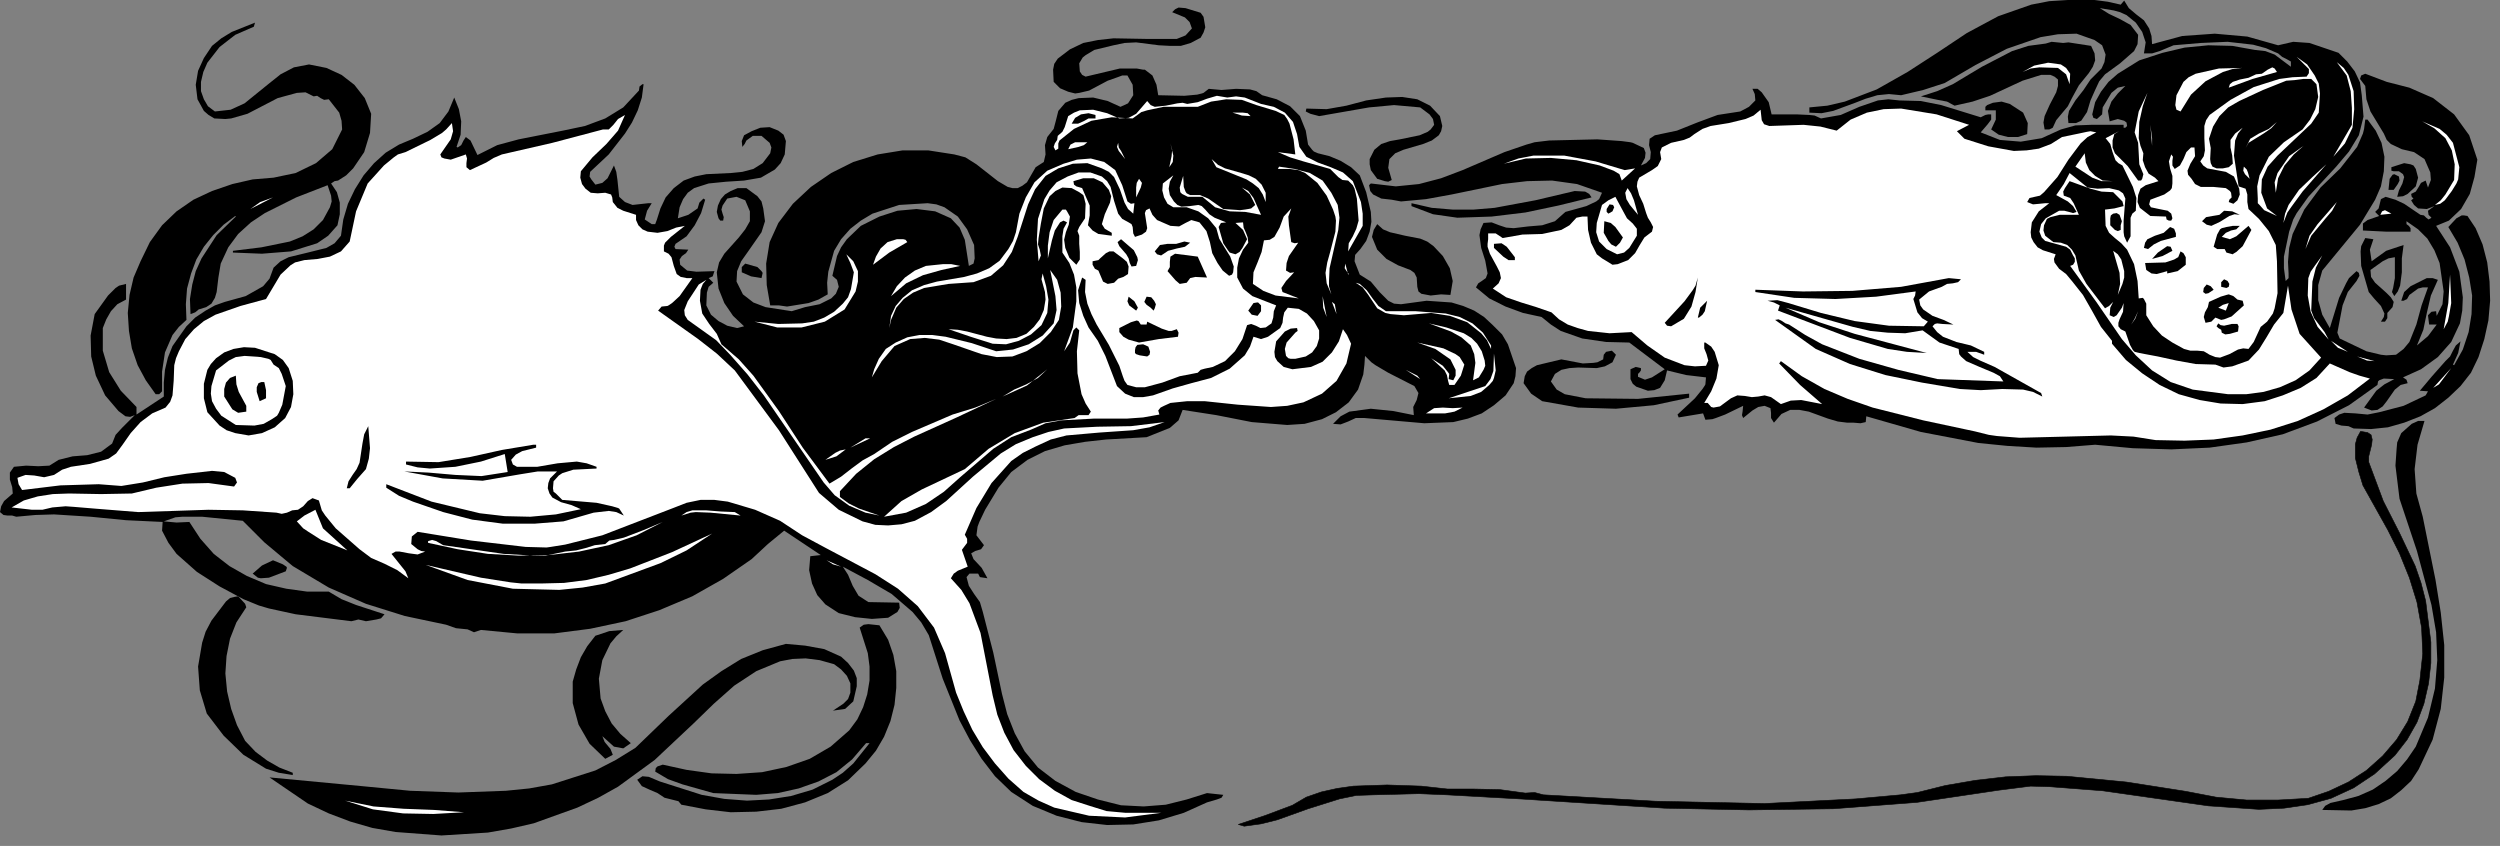 <?xml version="1.0" encoding="UTF-8" standalone="no"?>
<svg
   xmlns:dc="http://purl.org/dc/elements/1.1/"
   xmlns:cc="http://creativecommons.org/ns#"
   xmlns:rdf="http://www.w3.org/1999/02/22-rdf-syntax-ns#"
   xmlns:svg="http://www.w3.org/2000/svg"
   xmlns="http://www.w3.org/2000/svg"
   xmlns:sodipodi="http://sodipodi.sourceforge.net/DTD/sodipodi-0.dtd"
   xmlns:inkscape="http://www.inkscape.org/namespaces/inkscape"
   version="1.0"
   width="75.9mm"
   height="25.682mm"
   id="svg246"
   sodipodi:docname="CC000608.WMF">
  <rect width="100%" height="100%" fill="#808080" stroke="none"/>
  <sodipodi:namedview
     pagecolor="#ffffff"
     bordercolor="#666666"
     borderopacity="1"
     objecttolerance="10"
     gridtolerance="10"
     guidetolerance="10"
     inkscape:pageopacity="0"
     inkscape:pageshadow="2"
     inkscape:window-width="640"
     inkscape:window-height="480"
     id="namedview248" />
  <defs
     id="defs6">
    <clipPath
       clipPathUnits="userSpaceOnUse"
       id="clipWmfPath1">
      <path
         d="M 0,0 L 286.733,0 L 286.733,96.933 L 0,96.933 z"
         id="path2" />
    </clipPath>
    <pattern
       id="WMFhbasepattern"
       patternUnits="userSpaceOnUse"
       width="6"
       height="6"
       x="0"
       y="0" />
  </defs>
  <path
     style="fill:#000000;fill-rule:nonzero;fill-opacity:1;stroke:none;"
     clip-path="url(#clipWmfPath1)"
     d="  M 243.343,0.533   L 243.743,0.067   L 244.277,0.933   L 245.143,1.666   L 246.009,2.332   L 246.609,3.264   L 246.876,4.13   L 246.943,5.063   L 250.408,4.13   L 254.141,3.864   L 257.873,4.197   L 261.406,5.196   L 263.139,4.797   L 265.005,4.93   L 268.338,6.062   L 269.337,7.062   L 270.204,8.194   L 270.804,9.46   L 271.004,10.926   L 271.204,13.391   L 270.67,15.523   L 269.537,17.388   L 268.071,19.12   L 264.872,22.584   L 263.539,24.45   L 263.139,25.183   L 262.672,26.582   L 262.072,29.446   L 262.072,30.779   L 262.272,32.245   L 262.606,31.911   L 262.606,31.378   L 262.539,30.046   L 262.672,28.447   L 263.072,26.848   L 264.405,24.05   L 266.271,21.519   L 268.538,19.32   L 270.47,16.855   L 271.137,15.323   L 271.27,14.79   L 271.404,13.724   L 271.67,13.724   L 272.603,14.99   L 273.27,16.389   L 273.603,17.988   L 273.536,19.653   L 273.203,21.385   L 272.537,22.918   L 270.804,25.782   L 266.471,31.045   L 266.005,32.711   L 266.005,34.443   L 266.471,36.109   L 267.338,37.641   L 268.404,34.177   L 269.204,32.511   L 269.537,31.911   L 270.404,31.112   L 270.67,31.312   L 270.737,31.645   L 270.404,32.245   L 269.404,33.51   L 268.804,35.043   L 268.204,38.174   L 268.471,38.84   L 271.537,40.306   L 273.203,40.705   L 273.803,40.772   L 274.936,40.705   L 275.803,40.039   L 276.469,39.24   L 277.269,37.241   L 277.869,35.043   L 278.602,32.977   L 278.002,32.977   L 277.469,33.111   L 276.469,33.843   L 276.202,34.31   L 275.803,34.51   L 275.536,34.51   L 275.869,33.51   L 276.602,32.844   L 278.469,31.911   L 279.135,31.911   L 279.735,32.111   L 278.935,33.91   L 278.469,35.909   L 278.069,37.841   L 277.336,39.639   L 278.602,38.573   L 279.602,37.241   L 278.735,37.241   L 278.602,36.175   L 279.002,35.775   L 279.535,35.709   L 279.602,36.242   L 280.268,34.909   L 280.401,33.444   L 279.935,30.179   L 279.335,28.714   L 278.535,27.381   L 277.469,26.315   L 276.136,25.383   L 276.136,25.716   L 276.402,25.916   L 276.602,26.182   L 276.602,26.582   L 273.803,26.582   L 271.137,26.448   L 271.137,25.649   L 271.67,25.249   L 273.003,24.783   L 272.537,24.317   L 272.937,23.917   L 273.07,23.384   L 273.203,22.851   L 273.736,22.584   L 274.869,22.918   L 275.869,23.384   L 277.735,24.65   L 278.135,24.716   L 278.402,24.983   L 278.669,25.183   L 279.002,24.983   L 278.669,24.65   L 278.602,24.183   L 279.335,23.65   L 278.469,23.984   L 277.469,23.917   L 277.002,23.517   L 276.669,22.984   L 276.936,22.784   L 276.736,22.584   L 276.669,22.251   L 277.202,21.985   L 277.535,21.452   L 277.802,20.986   L 278.335,20.719   L 278.602,21.519   L 278.935,20.652   L 278.869,19.786   L 278.202,18.254   L 277.002,17.455   L 275.603,17.122   L 274.336,16.522   L 273.87,16.056   L 273.536,15.323   L 272.003,12.791   L 271.537,11.392   L 271.404,9.86   L 270.804,9.06   L 270.937,8.661   L 271.404,8.461   L 273.87,9.394   L 276.469,10.06   L 279.202,11.259   L 281.601,13.124   L 283.334,15.523   L 284.267,18.321   L 283.934,20.319   L 283.401,22.251   L 282.401,23.984   L 281.001,25.316   L 279.535,25.916   L 281.135,28.38   L 282.201,31.179   L 282.601,34.11   L 282.534,35.642   L 282.268,37.108   L 281.268,39.24   L 279.735,40.972   L 277.802,42.371   L 275.736,43.304   L 276.136,43.57   L 276.269,43.97   L 275.469,44.17   L 274.803,44.703   L 273.87,46.035   L 273.403,46.635   L 272.803,47.034   L 272.137,47.101   L 271.27,46.768   L 272.67,44.836   L 273.603,44.103   L 274.736,43.503   L 273.536,43.437   L 273.003,43.637   L 272.87,43.77   L 272.803,44.17   L 269.537,46.501   L 265.872,48.367   L 261.939,49.832   L 257.807,50.765   L 253.541,51.365   L 249.142,51.565   L 244.743,51.431   L 240.411,51.032   L 237.078,51.298   L 233.679,51.365   L 230.346,51.165   L 227.014,50.832   L 220.415,49.566   L 214.15,47.767   L 214.084,48.433   L 213.484,48.567   L 212.684,48.5   L 211.951,48.5   L 210.884,48.367   L 209.751,48.034   L 207.552,47.234   L 206.485,47.034   L 205.419,47.034   L 204.419,47.501   L 203.553,48.5   L 203.219,47.967   L 203.219,47.367   L 203.153,46.834   L 202.486,46.568   L 201.753,46.701   L 201.087,47.101   L 200.02,47.967   L 199.887,47.634   L 199.954,47.234   L 200.02,46.568   L 197.954,47.567   L 196.888,47.967   L 196.488,48.1   L 195.688,48.167   L 195.421,47.434   L 192.622,47.9   L 192.489,47.567   L 194.488,45.702   L 195.355,44.636   L 195.621,44.236   L 195.688,44.103   L 195.755,43.304   L 193.488,43.037   L 191.289,42.504   L 191.022,43.637   L 190.489,44.503   L 189.823,44.769   L 189.089,44.836   L 187.756,44.37   L 187.356,44.036   L 187.09,43.503   L 187.09,42.371   L 187.69,42.104   L 188.29,42.238   L 188.29,42.504   L 188.156,42.704   L 187.956,42.904   L 187.956,43.237   L 188.756,43.57   L 189.556,43.304   L 191.022,42.371   L 186.957,39.306   L 184.291,39.24   L 181.558,38.84   L 179.092,37.974   L 177.959,37.241   L 176.892,36.375   L 174.759,35.909   L 172.76,35.176   L 170.894,34.243   L 169.361,32.977   L 169.627,32.511   L 170.027,32.245   L 170.494,31.911   L 170.694,31.378   L 170.427,29.913   L 169.96,28.447   L 169.761,26.981   L 169.894,26.315   L 170.227,25.582   L 171.16,25.516   L 172.027,25.849   L 172.826,26.115   L 173.693,26.182   L 175.359,25.982   L 176.959,25.849   L 178.425,25.383   L 179.625,24.317   L 182.024,23.65   L 183.157,23.117   L 183.491,22.851   L 183.824,22.118   L 180.958,21.119   L 178.092,20.719   L 175.226,20.786   L 172.36,21.119   L 166.561,22.318   L 163.629,22.851   L 160.763,23.117   L 159.696,22.918   L 158.496,22.784   L 157.563,22.318   L 157.23,21.918   L 157.097,21.252   L 157.297,21.052   L 160.163,21.385   L 162.829,21.119   L 165.362,20.453   L 167.828,19.52   L 172.627,17.455   L 175.159,16.589   L 176.092,16.322   L 177.759,16.122   L 183.291,15.989   L 186.09,16.189   L 187.09,16.322   L 187.356,16.389   L 188.623,16.988   L 188.823,17.521   L 188.756,18.121   L 188.29,18.987   L 188.889,18.72   L 189.356,18.254   L 189.423,17.455   L 189.223,16.655   L 189.289,15.922   L 189.889,15.523   L 192.422,14.99   L 194.755,14.057   L 197.088,13.191   L 199.687,12.791   L 200.687,12.258   L 201.42,11.525   L 201.353,10.793   L 201.087,10.193   L 201.686,10.193   L 202.153,10.593   L 202.953,11.725   L 203.286,13.124   L 206.152,13.124   L 207.618,13.191   L 208.218,13.258   L 208.951,13.591   L 211.218,13.191   L 213.35,12.258   L 215.483,11.525   L 216.683,11.392   L 217.949,11.525   L 220.415,11.592   L 222.748,12.058   L 227.28,13.457   L 227.814,13.191   L 228.147,13.124   L 228.48,13.124   L 228.48,13.724   L 228.08,14.257   L 227.28,15.19   L 229.48,16.056   L 231.879,16.255   L 234.279,15.856   L 236.478,14.856   L 238.145,14.39   L 239.944,14.323   L 243.677,14.323   L 243.677,14.657   L 243.877,14.657   L 244.077,14.457   L 244.01,14.057   L 243.743,13.857   L 243.01,13.657   L 242.077,13.924   L 241.877,12.725   L 242.277,11.659   L 243.01,10.726   L 243.877,9.86   L 243.01,10.06   L 242.277,10.659   L 241.277,12.325   L 241.211,13.124   L 240.611,13.657   L 240.211,13.524   L 240.078,13.124   L 240.411,11.725   L 241.077,10.526   L 241.944,9.394   L 243.01,8.461   L 245.476,6.929   L 248.142,6.062   L 250.675,5.463   L 253.408,5.196   L 256.14,5.263   L 258.74,5.729   L 259.94,5.863   L 261.006,6.262   L 262.872,7.661   L 262.872,7.062   L 262.406,6.795   L 261.872,6.529   L 261.406,6.129   L 260.006,5.53   L 258.54,5.13   L 255.607,4.797   L 252.541,4.93   L 249.409,5.196   L 247.809,5.863   L 246.943,6.129   L 246.009,6.129   L 246.209,4.863   L 245.81,3.664   L 245.076,2.598   L 244.01,1.732   L 243.277,1.399   L 242.544,1.199   L 240.944,0.933   L 242.01,1.599   L 243.277,2.198   L 244.476,2.865   L 245.343,3.997   L 245.276,5.063   L 244.876,5.863   L 243.277,7.262   L 241.544,8.527   L 240.877,9.327   L 240.411,10.326   L 239.878,11.525   L 239.478,12.858   L 238.811,13.857   L 238.211,14.124   L 237.345,14.124   L 237.278,13.391   L 237.411,12.725   L 238.145,11.525   L 239.078,10.326   L 239.878,9.127   L 241.144,7.861   L 241.477,7.128   L 241.611,6.262   L 241.211,5.196   L 240.344,4.597   L 238.278,3.864   L 236.145,3.931   L 234.146,4.264   L 230.28,5.596   L 226.681,7.462   L 223.148,9.527   L 220.682,10.326   L 218.149,10.926   L 216.75,10.793   L 215.417,10.926   L 214.084,11.326   L 212.884,11.792   L 210.351,12.725   L 209.018,12.991   L 207.618,12.924   L 207.618,12.325   L 209.685,12.125   L 211.684,11.659   L 215.35,10.26   L 218.882,8.261   L 222.282,6.062   L 225.681,3.797   L 229.28,1.865   L 233.079,0.533   L 235.145,0.133   L 237.278,0   L 240.344,0   L 241.877,0.2   L 243.343,0.533  z "
     id="path8" />
  <path
     style="fill:#000000;fill-rule:nonzero;fill-opacity:1;stroke:none;"
     clip-path="url(#clipWmfPath1)"
     d="  M 138.101,1.932   L 138.301,3.131   L 138.101,3.731   L 137.768,4.33   L 136.635,4.93   L 135.502,5.263   L 134.235,5.263   L 132.969,5.196   L 130.37,4.863   L 129.037,4.93   L 127.77,5.196   L 125.571,5.729   L 124.571,6.329   L 124.238,6.595   L 123.838,7.262   L 123.905,8.194   L 124.171,8.594   L 124.571,8.794   L 128.503,7.861   L 130.436,7.861   L 131.17,7.995   L 131.369,7.995   L 132.236,8.661   L 132.702,9.727   L 132.902,10.926   L 135.902,10.992   L 137.368,10.859   L 137.901,10.726   L 138.101,10.659   L 138.701,10.193   L 140.167,10.326   L 141.834,10.193   L 143.433,10.26   L 144.166,10.459   L 144.833,10.926   L 146.499,11.392   L 148.032,12.192   L 149.165,13.324   L 149.832,14.99   L 150.098,16.589   L 150.565,17.188   L 150.765,17.388   L 151.232,17.588   L 152.565,17.921   L 153.831,18.454   L 155.031,19.187   L 156.03,20.12   L 156.764,22.052   L 157.297,24.317   L 157.363,25.449   L 157.163,26.582   L 156.764,27.648   L 156.097,28.58   L 155.497,29.247   L 155.431,29.979   L 156.03,31.512   L 157.297,32.311   L 158.297,33.51   L 159.296,34.51   L 159.963,34.843   L 160.763,34.909   L 163.695,34.51   L 166.561,34.709   L 167.894,35.109   L 169.161,35.642   L 170.294,36.375   L 171.294,37.308   L 172.36,38.374   L 173.026,39.506   L 173.96,42.238   L 173.893,43.17   L 173.693,43.97   L 172.76,45.369   L 171.427,46.501   L 170.027,47.434   L 168.428,48.034   L 166.761,48.433   L 163.429,48.567   L 156.564,47.967   L 155.564,47.967   L 154.697,48.367   L 153.831,48.7   L 152.964,48.633   L 153.831,47.767   L 154.831,47.234   L 157.297,46.901   L 159.896,47.168   L 162.229,47.634   L 162.162,46.701   L 162.562,45.902   L 162.762,45.102   L 162.296,44.303   L 159.296,42.771   L 157.83,41.905   L 157.363,41.571   L 156.63,40.839   L 156.564,41.838   L 156.43,42.97   L 155.83,44.703   L 154.764,46.168   L 153.298,47.301   L 151.698,48.1   L 149.699,48.633   L 147.699,48.766   L 143.633,48.433   L 139.568,47.634   L 135.702,47.034   L 135.235,48.234   L 134.235,49.1   L 131.569,50.166   L 126.904,50.432   L 124.504,50.698   L 122.172,51.098   L 119.905,51.764   L 117.906,52.764   L 116.04,54.163   L 114.573,55.962   L 113.04,58.493   L 112.374,59.892   L 112.174,60.425   L 112.041,61.424   L 112.907,62.557   L 112.574,63.023   L 111.907,63.223   L 111.441,63.49   L 111.707,64.156   L 112.64,65.155   L 113.307,66.354   L 112.441,66.221   L 112.241,65.821   L 111.774,65.821   L 111.241,65.821   L 110.908,66.221   L 111.174,67.22   L 111.774,68.153   L 112.441,69.086   L 112.774,70.218   L 113.974,74.882   L 114.973,79.612   L 115.573,81.944   L 116.44,84.142   L 117.573,86.207   L 119.106,88.073   L 121.105,89.605   L 123.438,90.871   L 125.971,91.737   L 128.637,92.403   L 131.236,92.536   L 133.769,92.337   L 136.168,91.737   L 138.501,91.004   L 140.367,91.204   L 140.167,91.537   L 139.634,91.737   L 138.501,92.07   L 135.835,93.269   L 132.969,94.135   L 130.036,94.602   L 127.037,94.668   L 124.104,94.335   L 121.238,93.602   L 118.506,92.47   L 116.04,90.871   L 114.173,89.072   L 112.64,87.073   L 111.307,84.942   L 110.108,82.677   L 108.175,77.88   L 106.575,72.883   L 105.709,71.418   L 104.709,70.218   L 102.31,68.153   L 99.577,66.554   L 96.711,65.022   L 97.311,65.955   L 97.844,67.22   L 98.51,68.353   L 99.644,69.086   L 103.176,69.152   L 103.243,69.752   L 102.976,70.218   L 101.91,70.885   L 100.043,71.018   L 98.111,70.818   L 96.244,70.352   L 94.711,69.352   L 93.778,68.286   L 93.178,66.954   L 92.845,65.422   L 92.978,63.823   L 94.178,63.69   L 89.979,60.891   L 88.113,62.424   L 86.247,64.156   L 82.981,66.421   L 79.448,68.42   L 75.649,70.019   L 71.783,71.284   L 67.718,72.15   L 63.585,72.683   L 59.386,72.683   L 55.187,72.284   L 54.387,72.55   L 53.654,72.217   L 52.321,72.084   L 51.188,71.684   L 46.456,70.685   L 41.99,69.286   L 37.725,67.42   L 33.592,64.955   L 30.326,62.224   L 27.86,59.759   L 23.195,59.293   L 20.928,59.293   L 20.129,59.359   L 18.796,59.826   L 20.262,59.959   L 21.728,59.892   L 22.995,61.824   L 24.528,63.556   L 26.327,64.955   L 28.327,66.088   L 30.526,67.021   L 32.859,67.554   L 35.258,67.887   L 37.725,67.887   L 39.191,68.753   L 40.857,69.419   L 44.123,70.485   L 43.723,70.951   L 43.19,71.084   L 41.99,71.284   L 41.124,71.084   L 40.324,71.284   L 33.925,70.485   L 30.859,69.819   L 29.726,69.486   L 27.927,68.753   L 25.194,67.287   L 22.595,65.622   L 20.262,63.556   L 19.329,62.291   L 18.596,60.891   L 18.662,59.892   L 14.463,59.692   L 10.398,59.293   L 6.199,59.026   L 4.066,59.093   L 1.866,59.293   L 1.4,59.159   L 0.866,59.159   L 0.4,59.093   L 0,58.76   L 0.133,58.093   L 0.467,57.494   L 1.466,56.628   L 1.4,55.895   L 1.133,55.029   L 1.133,54.229   L 1.6,53.563   L 2.999,53.43   L 4.399,53.497   L 5.665,53.43   L 6.732,52.764   L 8.331,52.364   L 9.998,52.231   L 11.597,51.831   L 12.864,50.898   L 13.264,49.899   L 13.997,49.1   L 15.463,47.634   L 14.93,47.834   L 14.397,47.767   L 13.597,47.168   L 12.064,45.369   L 10.997,43.104   L 10.464,40.905   L 10.398,38.507   L 10.864,36.042   L 12.397,33.91   L 13.264,33.044   L 13.663,32.777   L 14.463,32.578   L 14.463,34.376   L 13.464,34.909   L 12.73,35.709   L 12.197,36.641   L 11.797,37.641   L 11.797,40.239   L 12.53,42.704   L 13.863,44.836   L 15.663,46.701   L 15.663,47.567   L 18.796,45.502   L 18.796,43.903   L 18.929,42.438   L 19.262,41.038   L 19.795,39.706   L 21.395,37.441   L 22.395,36.442   L 23.595,35.642   L 24.661,35.043   L 25.794,34.643   L 28.193,33.977   L 30.193,32.844   L 30.926,31.978   L 31.393,30.712   L 32.193,29.979   L 33.126,29.513   L 35.325,28.98   L 37.458,28.447   L 38.391,27.914   L 39.124,27.048   L 39.391,25.183   L 39.924,23.384   L 40.724,21.718   L 41.724,20.12   L 42.923,18.72   L 44.256,17.521   L 45.789,16.589   L 47.389,15.922   L 49.055,15.123   L 50.455,14.124   L 51.455,12.791   L 52.121,11.192   L 52.654,12.525   L 52.921,13.924   L 52.854,15.456   L 52.388,16.855   L 52.521,16.922   L 52.921,16.655   L 53.188,16.122   L 53.454,15.723   L 53.987,16.122   L 54.787,17.788   L 57.053,16.655   L 59.519,15.989   L 64.585,14.99   L 67.118,14.457   L 69.451,13.591   L 71.517,12.325   L 73.316,10.393   L 73.383,9.927   L 73.716,9.66   L 73.85,9.66   L 73.65,11.192   L 73.183,12.658   L 72.516,14.057   L 71.717,15.323   L 69.85,17.721   L 67.718,19.72   L 67.651,20.253   L 67.851,20.586   L 68.317,21.185   L 69.117,20.986   L 69.717,20.453   L 70.45,18.987   L 70.717,19.72   L 70.85,20.652   L 71.05,22.584   L 71.717,23.184   L 72.583,23.517   L 74.383,23.317   L 74.783,23.317   L 74.249,24.183   L 73.983,25.183   L 74.783,25.716   L 75.183,25.716   L 75.382,25.183   L 75.782,23.917   L 76.382,22.651   L 77.315,21.585   L 78.448,20.719   L 79.715,20.253   L 81.048,19.986   L 83.847,19.853   L 85.18,19.72   L 86.447,19.387   L 87.513,18.72   L 88.379,17.588   L 88.513,16.922   L 88.313,16.389   L 87.38,15.589   L 86.38,15.589   L 85.647,16.122   L 85.447,16.522   L 85.18,16.855   L 85.114,16.189   L 85.38,15.523   L 86.247,15.056   L 87.246,14.657   L 88.313,14.59   L 89.313,14.99   L 89.912,15.456   L 90.179,16.189   L 90.046,17.721   L 89.579,18.72   L 88.913,19.453   L 87.313,20.386   L 85.38,20.719   L 83.314,20.852   L 81.314,21.052   L 79.648,21.585   L 78.915,22.118   L 78.382,22.851   L 77.982,23.784   L 77.782,25.049   L 78.982,24.65   L 80.048,23.917   L 80.248,23.251   L 80.715,22.784   L 80.915,22.918   L 80.448,24.45   L 79.715,25.849   L 78.782,27.115   L 77.515,27.981   L 77.382,28.314   L 77.515,28.58   L 78.982,28.647   L 78.715,29.047   L 78.248,29.38   L 77.982,29.78   L 78.049,30.379   L 78.848,31.045   L 79.915,31.179   L 81.981,31.112   L 81.781,31.712   L 81.314,31.911   L 81.848,32.444   L 81.314,32.911   L 81.114,33.577   L 81.048,35.043   L 81.581,36.109   L 82.448,36.841   L 83.447,37.374   L 84.58,37.641   L 85.38,37.441   L 84.114,36.242   L 83.114,34.776   L 82.448,33.111   L 82.248,31.245   L 82.514,30.113   L 83.114,29.113   L 84.78,27.248   L 85.513,26.315   L 86.047,25.383   L 86.047,24.25   L 85.513,22.984   L 84.514,22.584   L 83.447,22.784   L 82.914,23.584   L 82.781,24.05   L 82.914,24.516   L 83.047,24.916   L 82.981,25.316   L 82.647,25.316   L 82.448,25.049   L 82.248,24.317   L 82.381,23.584   L 82.714,22.851   L 83.181,22.318   L 83.847,21.918   L 84.647,21.585   L 85.647,21.585   L 86.913,22.518   L 87.38,23.117   L 87.58,23.917   L 87.78,25.383   L 87.38,26.648   L 85.847,28.847   L 85.047,29.979   L 84.58,31.112   L 84.514,32.311   L 85.247,33.777   L 86.447,34.709   L 87.846,35.242   L 90.846,35.709   L 92.379,35.242   L 94.045,34.909   L 95.378,34.243   L 95.911,33.71   L 96.244,32.911   L 96.044,32.111   L 95.511,31.645   L 96.044,29.38   L 96.511,28.38   L 97.177,27.448   L 98.777,25.916   L 100.91,24.85   L 102.976,24.183   L 105.176,23.984   L 107.308,24.25   L 109.108,25.049   L 110.108,26.115   L 110.708,27.514   L 111.174,30.512   L 111.707,30.246   L 111.841,29.646   L 111.774,28.114   L 110.974,26.315   L 109.908,24.85   L 108.375,23.784   L 107.442,23.451   L 106.442,23.317   L 103.176,23.517   L 100.11,24.516   L 98.777,25.316   L 97.577,26.249   L 96.511,27.448   L 95.711,28.78   L 95.045,31.179   L 94.911,32.444   L 94.978,33.777   L 93.912,34.376   L 92.778,34.776   L 90.312,35.176   L 89.379,35.043   L 88.379,35.043   L 87.98,32.711   L 87.913,30.246   L 88.313,27.781   L 89.313,25.582   L 90.979,23.384   L 93.045,21.452   L 95.378,19.853   L 97.911,18.587   L 100.71,17.721   L 103.576,17.255   L 106.509,17.255   L 109.508,17.721   L 110.774,18.054   L 112.041,18.854   L 114.507,20.786   L 115.64,21.452   L 116.173,21.585   L 116.773,21.585   L 117.306,21.319   L 117.839,20.919   L 118.839,19.187   L 119.772,18.587   L 119.972,17.721   L 119.905,16.655   L 120.172,15.723   L 120.905,14.79   L 121.172,13.791   L 121.438,12.725   L 122.238,11.792   L 122.971,11.459   L 123.771,11.259   L 125.438,11.192   L 127.104,11.592   L 128.57,12.258   L 129.437,11.859   L 130.036,10.926   L 129.97,9.727   L 129.37,8.661   L 128.77,8.661   L 128.237,8.861   L 127.104,9.26   L 124.971,10.393   L 123.838,10.659   L 123.371,10.726   L 122.572,10.526   L 121.638,10.126   L 120.905,9.394   L 120.839,7.995   L 120.972,7.328   L 121.372,6.729   L 122.771,5.663   L 124.304,4.93   L 125.971,4.597   L 127.77,4.397   L 131.436,4.464   L 135.035,4.464   L 136.035,4.064   L 136.768,3.264   L 136.502,2.532   L 135.968,1.999   L 134.502,1.399   L 134.835,1.066   L 135.235,0.866   L 136.035,0.933   L 137.768,1.466   L 138.101,1.932  z "
     id="path10" />
  <path
     style="fill:#000000;fill-rule:nonzero;fill-opacity:1;stroke:none;"
     clip-path="url(#clipWmfPath1)"
     d="  M 29.127,3.065   L 26.994,3.997   L 25.194,5.396   L 23.794,7.195   L 23.328,8.261   L 23.061,9.394   L 23.061,10.459   L 23.395,11.392   L 23.861,12.192   L 24.661,12.791   L 26.461,12.591   L 28.06,11.859   L 30.859,9.593   L 32.193,8.527   L 33.725,7.728   L 35.458,7.395   L 37.458,7.795   L 39.191,8.594   L 40.657,9.727   L 41.857,11.259   L 42.59,13.058   L 42.457,15.256   L 41.79,17.455   L 40.524,19.32   L 39.724,20.12   L 38.791,20.719   L 38.391,20.786   L 37.991,21.052   L 38.658,22.052   L 38.991,23.251   L 38.991,24.583   L 38.724,25.849   L 37.658,27.048   L 36.392,27.914   L 33.392,28.847   L 30.06,29.113   L 26.727,28.98   L 26.727,28.78   L 29.993,28.38   L 33.259,27.714   L 34.725,27.115   L 35.992,26.315   L 37.058,25.249   L 37.858,23.784   L 38.058,23.117   L 37.991,22.451   L 37.591,21.252   L 33.992,22.651   L 30.393,24.45   L 28.793,25.516   L 27.327,26.848   L 26.194,28.38   L 25.327,30.246   L 25.061,31.845   L 24.861,33.51   L 24.661,34.177   L 24.261,34.843   L 23.661,35.242   L 22.795,35.509   L 22.395,35.842   L 21.862,36.042   L 21.795,34.31   L 22.062,32.644   L 22.461,31.112   L 23.128,29.646   L 24.861,26.981   L 27.06,24.85   L 26.994,24.783   L 25.661,25.782   L 24.461,26.981   L 23.395,28.314   L 22.528,29.78   L 21.928,31.378   L 21.462,33.111   L 21.328,34.909   L 21.395,36.708   L 20.529,37.508   L 19.795,38.44   L 18.929,40.439   L 18.596,42.637   L 18.596,44.902   L 18.262,45.236   L 17.863,45.236   L 16.729,43.637   L 15.796,41.905   L 15.13,39.973   L 14.797,37.974   L 14.663,35.909   L 14.863,33.843   L 15.33,31.845   L 16.13,29.979   L 17.196,27.781   L 18.596,25.849   L 20.262,24.25   L 22.195,22.918   L 24.328,21.918   L 26.66,21.119   L 28.993,20.586   L 31.393,20.386   L 33.925,19.853   L 36.258,18.72   L 38.124,17.122   L 39.258,14.856   L 39.191,13.857   L 38.924,12.924   L 37.725,11.392   L 37.191,11.459   L 36.791,11.259   L 36.392,10.992   L 35.992,11.059   L 35.059,10.593   L 34.059,10.659   L 31.859,11.259   L 28.393,13.058   L 26.527,13.591   L 25.861,13.657   L 24.594,13.591   L 23.928,13.191   L 23.395,12.725   L 22.661,11.392   L 22.461,9.727   L 22.728,8.128   L 23.395,6.662   L 24.328,5.263   L 25.394,4.397   L 26.594,3.664   L 29.26,2.598   L 29.127,3.065  z "
     id="path12" />
  <path
     style="fill:#000000;fill-rule:nonzero;fill-opacity:1;stroke:none;"
     clip-path="url(#clipWmfPath1)"
     d="  M 239.944,5.263   L 240.344,6.129   L 240.411,6.929   L 240.144,7.661   L 239.678,8.394   L 238.545,9.793   L 237.745,11.259   L 237.278,12.192   L 236.612,12.991   L 235.945,13.791   L 235.545,14.657   L 235.145,14.856   L 234.612,14.856   L 234.479,14.057   L 234.612,13.324   L 235.212,11.992   L 235.945,10.593   L 236.145,9.86   L 236.145,9.127   L 235.745,8.794   L 235.279,8.594   L 234.212,8.594   L 232.079,9.26   L 228.347,10.992   L 226.347,11.659   L 224.281,12.125   L 223.415,11.659   L 222.348,11.459   L 220.415,11.059   L 222.282,10.459   L 224.081,9.66   L 227.414,7.661   L 230.88,5.863   L 232.746,5.263   L 234.745,4.997   L 235.412,4.797   L 236.078,4.863   L 236.745,4.93   L 237.345,4.863   L 239.944,5.263  z "
     id="path14" />
  <path
     style="fill:#ffffff;fill-rule:nonzero;fill-opacity:1;stroke:none;"
     clip-path="url(#clipWmfPath1)"
     d="  M 265.605,8.661   L 266.071,9.593   L 266.205,10.726   L 266.071,12.924   L 265.205,14.19   L 263.939,15.389   L 261.339,17.854   L 260.206,19.12   L 259.54,20.586   L 259.473,22.118   L 260.14,23.917   L 261.273,24.783   L 259.806,24.117   L 259.273,23.517   L 259.073,23.317   L 259.073,22.784   L 259.006,21.385   L 259.273,20.12   L 260.339,17.988   L 262.072,16.322   L 264.205,14.856   L 265.072,13.724   L 265.672,12.525   L 266.005,11.126   L 265.805,9.66   L 265.205,9.06   L 264.272,9.06   L 263.272,9.194   L 262.339,9.26   L 259.673,10.326   L 256.94,11.592   L 255.674,12.325   L 254.674,13.324   L 253.941,14.523   L 253.474,15.922   L 253.674,16.988   L 253.608,18.254   L 253.674,18.72   L 253.874,19.12   L 254.341,19.32   L 255.074,19.32   L 255.741,19.187   L 256.207,18.787   L 256.14,17.854   L 255.941,16.922   L 255.941,16.056   L 256.474,15.323   L 257.34,14.657   L 256.807,15.323   L 256.474,16.122   L 256.34,17.854   L 256.874,21.385   L 257.673,21.652   L 257.873,22.318   L 257.873,23.184   L 258.007,23.984   L 259.206,25.116   L 260.339,26.515   L 261.139,28.114   L 261.273,29.979   L 261.339,33.644   L 261.006,35.376   L 260.806,35.975   L 260.14,36.908   L 259.406,37.508   L 259.006,38.374   L 258.607,39.24   L 258.007,40.039   L 257.407,39.973   L 256.807,40.106   L 255.807,40.639   L 254.741,41.038   L 254.208,40.972   L 253.541,40.705   L 252.875,40.306   L 252.141,40.239   L 251.342,40.239   L 250.608,40.039   L 249.275,39.306   L 248.076,38.507   L 247.076,37.441   L 246.276,36.175   L 246.276,34.843   L 246.009,34.31   L 245.876,34.177   L 245.41,34.243   L 245.276,32.245   L 244.876,30.312   L 244.077,28.647   L 243.41,27.914   L 242.677,27.315   L 242.01,26.715   L 241.611,25.916   L 241.544,24.05   L 242.61,23.917   L 243.677,23.65   L 243.543,23.117   L 243.21,22.784   L 242.477,22.052   L 241.144,21.985   L 239.878,21.652   L 237.478,20.786   L 236.945,21.585   L 236.745,21.985   L 236.812,22.451   L 237.545,22.718   L 237.945,23.317   L 238.545,24.65   L 236.345,24.65   L 235.279,24.916   L 234.879,25.116   L 234.545,25.849   L 234.479,26.448   L 234.679,27.048   L 235.612,27.781   L 236.478,27.848   L 237.212,28.114   L 237.745,28.647   L 238.145,29.313   L 238.545,31.045   L 239.411,32.578   L 241.544,35.376   L 242.01,35.109   L 242.477,34.643   L 242.144,35.309   L 242.077,36.175   L 242.544,36.375   L 242.877,36.175   L 243.477,35.309   L 243.677,34.776   L 243.61,35.775   L 243.21,36.641   L 243.077,37.041   L 243.077,37.441   L 243.343,37.774   L 243.877,38.041   L 244.41,39.573   L 244.743,40.172   L 244.943,40.372   L 245.476,40.505   L 247.609,40.905   L 249.742,41.372   L 251.941,41.771   L 254.208,41.838   L 255.141,42.171   L 256.14,42.038   L 258.007,41.372   L 259.206,40.106   L 260.073,38.707   L 260.939,37.241   L 262.006,35.909   L 262.539,32.777   L 262.939,35.509   L 263.872,38.307   L 266.338,41.038   L 265.005,42.504   L 263.405,43.637   L 261.606,44.436   L 259.74,44.969   L 257.74,45.236   L 255.674,45.236   L 251.608,44.703   L 249.075,43.837   L 246.943,42.504   L 245.076,40.772   L 243.477,38.907   L 240.544,34.643   L 237.545,30.512   L 237.878,30.379   L 238.078,30.046   L 238.078,29.646   L 237.878,29.313   L 237.545,28.647   L 237.078,28.314   L 235.879,27.981   L 234.679,27.648   L 234.279,27.248   L 234.012,26.582   L 234.212,25.716   L 234.745,25.049   L 236.278,24.183   L 236.878,24.183   L 237.411,24.317   L 237.878,24.45   L 238.278,24.317   L 237.878,23.65   L 237.278,23.117   L 235.945,22.385   L 236.812,21.119   L 237.478,19.853   L 239.544,21.519   L 240.677,21.652   L 242.01,21.585   L 243.143,21.852   L 243.61,22.185   L 243.877,22.784   L 243.677,25.316   L 243.677,26.648   L 243.743,27.115   L 244.077,27.848   L 244.476,27.115   L 244.476,26.049   L 244.476,24.983   L 244.676,24.516   L 245.076,24.183   L 245.143,22.718   L 244.743,21.452   L 243.543,18.987   L 243.077,18.72   L 242.744,18.387   L 242.41,17.455   L 242.144,16.522   L 241.611,15.856   L 243.143,15.056   L 242.61,15.389   L 242.41,16.122   L 242.41,16.922   L 242.677,17.588   L 244.143,19.054   L 245.343,20.719   L 245.676,20.719   L 245.81,20.519   L 245.943,19.986   L 245.476,18.854   L 245.41,17.588   L 245.343,16.389   L 244.943,15.19   L 245.41,12.791   L 246.409,10.659   L 245.876,12.192   L 245.476,13.99   L 245.41,15.856   L 245.61,16.722   L 245.943,17.588   L 245.876,18.387   L 246.143,19.187   L 246.543,19.92   L 247.276,20.386   L 247.676,20.786   L 246.209,21.252   L 245.61,21.652   L 245.343,22.385   L 245.276,23.184   L 245.543,23.85   L 246.743,24.783   L 248.542,24.85   L 248.609,25.183   L 248.875,25.316   L 249.142,25.316   L 249.275,25.049   L 249.142,24.516   L 248.742,24.183   L 247.742,23.984   L 246.809,23.784   L 246.609,23.451   L 246.743,22.918   L 248.342,22.318   L 249.009,21.852   L 249.209,21.585   L 249.275,21.052   L 249.275,20.186   L 249.009,19.32   L 248.875,18.521   L 249.142,17.721   L 249.342,17.988   L 249.275,18.454   L 249.275,18.987   L 249.542,19.387   L 250.142,18.987   L 250.542,18.254   L 250.875,17.455   L 251.408,16.922   L 251.808,16.922   L 251.875,17.921   L 251.342,18.787   L 251.008,19.587   L 251.075,20.053   L 251.475,20.519   L 251.875,21.119   L 252.541,21.452   L 254.008,21.452   L 255.407,21.585   L 255.874,21.918   L 256.007,22.118   L 256.074,22.651   L 255.807,22.918   L 255.741,23.184   L 256.274,23.384   L 256.74,22.984   L 257.007,22.318   L 256.94,21.652   L 256.34,20.253   L 255.407,19.72   L 254.341,19.52   L 253.274,19.32   L 252.808,18.987   L 252.475,18.521   L 252.875,17.921   L 253.008,17.255   L 252.941,15.856   L 252.941,14.457   L 253.141,13.791   L 253.541,13.191   L 255.941,11.459   L 258.607,9.993   L 261.539,9.06   L 263.072,8.861   L 264.672,8.794   L 264.938,8.394   L 264.938,7.928   L 263.539,6.529   L 264.738,7.395   L 265.605,8.661  z "
     id="path16" />
  <path
     style="fill:#ffffff;fill-rule:nonzero;fill-opacity:1;stroke:none;"
     clip-path="url(#clipWmfPath1)"
     d="  M 237.545,8.461   L 237.478,9.66   L 237.078,8.527   L 236.145,7.795   L 234.012,7.728   L 233.012,7.861   L 232.079,8.261   L 233.412,7.528   L 235.012,7.195   L 236.478,7.395   L 237.078,7.795   L 237.545,8.461  z "
     id="path18" />
  <path
     style="fill:#ffffff;fill-rule:nonzero;fill-opacity:1;stroke:none;"
     clip-path="url(#clipWmfPath1)"
     d="  M 269.937,14.657   L 269.071,16.455   L 267.738,17.988   L 269.871,14.323   L 269.871,12.391   L 269.737,10.459   L 269.271,8.661   L 268.138,7.128   L 268.937,7.795   L 269.471,8.594   L 270.071,10.459   L 270.137,12.525   L 269.937,14.657  z "
     id="path20" />
  <path
     style="fill:#ffffff;fill-rule:nonzero;fill-opacity:1;stroke:none;"
     clip-path="url(#clipWmfPath1)"
     d="  M 257.274,7.795   L 256.14,7.928   L 255.074,8.261   L 253.075,9.327   L 251.408,10.859   L 250.209,12.791   L 249.742,12.591   L 249.609,12.058   L 249.742,10.926   L 250.542,9.394   L 251.142,8.861   L 251.941,8.461   L 254.607,7.861   L 257.274,7.795  z "
     id="path22" />
  <path
     style="fill:#ffffff;fill-rule:nonzero;fill-opacity:1;stroke:none;"
     clip-path="url(#clipWmfPath1)"
     d="  M 261.273,8.261   L 258.473,9.06   L 255.741,10.06   L 255.874,9.66   L 256.207,9.394   L 257.007,9.127   L 258.007,8.927   L 258.873,8.527   L 259.54,8.461   L 260.206,7.995   L 260.739,7.728   L 261.006,7.861   L 261.273,8.261  z "
     id="path24" />
  <path
     style="fill:#ffffff;fill-rule:nonzero;fill-opacity:1;stroke:none;"
     clip-path="url(#clipWmfPath1)"
     d="  M 144.7,11.925   L 146.166,12.258   L 147.432,12.924   L 148.366,13.99   L 148.832,15.389   L 149.099,16.855   L 149.898,17.988   L 151.232,18.654   L 152.698,19.187   L 154.098,19.786   L 155.231,20.786   L 156.164,23.184   L 156.364,24.516   L 156.364,25.916   L 154.697,28.847   L 154.764,27.914   L 155.231,27.115   L 155.63,26.249   L 155.897,25.316   L 155.697,22.784   L 155.431,21.652   L 155.231,21.252   L 154.697,20.719   L 154.031,20.652   L 153.564,20.319   L 152.631,19.387   L 149.565,18.521   L 148.032,18.054   L 146.633,17.455   L 148.632,17.721   L 148.432,15.989   L 147.966,14.19   L 147.699,13.657   L 147.366,13.191   L 146.366,12.725   L 144.166,12.058   L 142.5,11.459   L 140.701,11.392   L 138.968,11.659   L 137.435,12.258   L 133.502,12.258   L 131.636,12.658   L 130.97,12.858   L 129.97,13.591   L 127.57,13.457   L 125.238,13.857   L 123.238,14.79   L 121.572,16.122   L 121.438,16.455   L 121.438,16.722   L 121.438,17.055   L 121.105,17.255   L 120.905,16.855   L 121.039,16.455   L 121.305,16.056   L 121.372,15.589   L 121.905,15.123   L 122.172,14.59   L 122.572,13.324   L 123.238,12.924   L 123.905,12.658   L 125.438,12.591   L 127.037,12.991   L 128.437,13.591   L 129.503,13.524   L 130.37,13.058   L 131.636,11.592   L 132.036,12.058   L 132.503,12.258   L 133.769,12.125   L 135.102,11.859   L 135.702,11.792   L 136.235,11.925   L 137.435,11.725   L 138.501,11.326   L 139.634,10.992   L 140.834,11.192   L 141.834,11.059   L 142.833,11.192   L 144.7,11.925  z "
     id="path26" />
  <path
     style="fill:#000000;fill-rule:nonzero;fill-opacity:1;stroke:none;"
     clip-path="url(#clipWmfPath1)"
     d="  M 165.228,13.324   L 165.495,14.457   L 165.362,15.056   L 165.095,15.523   L 164.295,16.122   L 163.295,16.522   L 161.029,17.188   L 160.096,17.588   L 159.43,18.254   L 159.296,19.253   L 159.696,20.652   L 159.296,20.852   L 158.896,20.786   L 158.03,20.519   L 157.297,19.52   L 157.163,18.854   L 157.163,18.254   L 157.697,17.188   L 158.496,16.522   L 159.496,16.189   L 160.629,15.989   L 162.895,15.523   L 163.829,15.123   L 164.162,14.856   L 164.562,14.323   L 164.428,13.657   L 164.029,13.124   L 162.962,12.325   L 159.963,12.058   L 157.097,12.325   L 151.365,13.324   L 150.365,13.058   L 149.965,12.858   L 149.832,12.791   L 149.898,12.458   L 152.231,12.525   L 154.497,12.125   L 156.764,11.525   L 159.03,11.192   L 160.896,11.126   L 162.629,11.392   L 164.095,12.125   L 165.228,13.324  z "
     id="path28" />
  <path
     style="fill:#000000;fill-rule:nonzero;fill-opacity:1;stroke:none;"
     clip-path="url(#clipWmfPath1)"
     d="  M 232.146,12.924   L 232.679,14.124   L 232.613,15.389   L 231.546,15.723   L 230.413,15.723   L 229.347,15.456   L 228.48,14.856   L 229.013,13.724   L 229.013,12.658   L 227.814,12.658   L 227.814,12.258   L 228.014,12.058   L 228.68,11.792   L 229.68,11.659   L 230.613,11.925   L 232.146,12.924  z "
     id="path30" />
  <path
     style="fill:#ffffff;fill-rule:nonzero;fill-opacity:1;stroke:none;"
     clip-path="url(#clipWmfPath1)"
     d="  M 225.947,14.323   L 224.548,15.056   L 225.414,15.922   L 228.147,16.788   L 231.08,17.321   L 232.546,17.255   L 233.946,17.055   L 235.345,16.522   L 236.612,15.723   L 238.545,15.323   L 239.478,15.123   L 239.878,15.056   L 240.544,15.19   L 239.544,15.723   L 238.744,16.455   L 237.345,18.321   L 236.078,20.319   L 234.545,22.052   L 234.079,22.451   L 233.479,22.584   L 232.879,22.718   L 232.613,23.184   L 233.279,23.451   L 234.012,23.384   L 234.679,23.317   L 235.145,23.317   L 233.946,24.25   L 233.146,25.516   L 233.012,26.648   L 233.079,27.248   L 233.346,27.781   L 233.812,28.38   L 234.412,28.714   L 235.879,29.18   L 235.679,29.713   L 235.745,30.113   L 236.278,30.845   L 237.078,31.445   L 237.745,32.245   L 239.011,33.843   L 240.078,35.709   L 241.077,37.508   L 242.344,39.106   L 242.344,39.44   L 243.943,41.305   L 245.81,42.837   L 247.809,44.17   L 250.009,45.236   L 252.408,45.902   L 254.807,46.302   L 257.34,46.368   L 259.873,46.035   L 261.939,45.369   L 264.005,44.503   L 265.805,43.37   L 267.338,41.705   L 269.604,42.704   L 270.737,43.104   L 271.937,43.437   L 269.404,45.369   L 266.605,46.968   L 263.672,48.3   L 260.539,49.299   L 257.34,49.966   L 254.008,50.432   L 250.675,50.565   L 247.343,50.499   L 244.81,50.099   L 242.21,49.966   L 237.012,50.099   L 231.746,50.232   L 229.147,50.032   L 228.214,49.899   L 226.614,49.499   L 220.682,48.234   L 214.883,46.768   L 212.017,45.769   L 209.351,44.636   L 206.752,43.17   L 204.352,41.438   L 204.153,41.705   L 206.552,44.17   L 209.085,46.368   L 206.685,45.902   L 205.486,45.968   L 204.352,46.368   L 203.219,45.569   L 202.486,45.369   L 201.753,45.502   L 201.02,45.569   L 200.22,45.435   L 199.354,45.369   L 198.62,45.702   L 197.354,46.635   L 196.621,46.768   L 196.354,46.701   L 195.954,46.235   L 195.555,46.235   L 196.354,44.902   L 196.954,43.437   L 197.221,41.905   L 196.754,40.372   L 196.354,39.773   L 195.688,39.306   L 195.555,39.306   L 195.555,39.973   L 195.821,40.639   L 196.021,41.372   L 195.755,41.971   L 194.488,42.038   L 193.288,41.905   L 191.022,41.038   L 189.023,39.639   L 187.223,38.107   L 184.69,38.24   L 182.224,37.974   L 181.025,37.641   L 179.892,37.241   L 178.892,36.641   L 178.025,35.842   L 176.292,35.242   L 174.559,34.709   L 172.826,34.11   L 171.294,33.111   L 171.96,32.511   L 172.227,31.911   L 172.093,31.245   L 171.76,30.579   L 170.96,29.113   L 170.694,28.314   L 170.694,27.981   L 170.76,27.448   L 170.76,26.782   L 171.627,26.782   L 172.427,27.315   L 174.693,26.915   L 176.959,26.848   L 179.158,26.382   L 180.091,25.849   L 180.891,24.983   L 181.558,24.85   L 182.158,24.85   L 182.224,26.382   L 182.558,27.848   L 183.224,29.18   L 183.824,29.646   L 184.49,30.046   L 185.024,30.379   L 185.624,30.312   L 186.823,29.846   L 187.623,29.047   L 188.156,28.114   L 188.689,27.248   L 189.556,26.582   L 189.689,26.049   L 189.423,25.516   L 189.089,24.983   L 188.889,24.45   L 188.556,23.384   L 188.09,22.385   L 187.823,21.385   L 187.89,20.852   L 188.09,20.386   L 189.556,19.52   L 190.222,19.054   L 190.622,18.254   L 190.489,17.455   L 190.689,16.922   L 191.755,16.389   L 193.222,16.056   L 193.888,15.789   L 194.421,15.389   L 195.355,14.79   L 196.288,14.457   L 198.354,14.124   L 200.287,13.657   L 201.22,13.258   L 202.02,12.591   L 202.153,13.791   L 202.42,14.257   L 203.019,14.457   L 206.952,14.323   L 208.885,14.523   L 210.751,14.99   L 212.351,13.724   L 214.217,12.924   L 216.15,12.525   L 218.149,12.458   L 222.215,13.124   L 225.947,14.323  z "
     id="path32" />
  <path
     style="fill:#ffffff;fill-rule:nonzero;fill-opacity:1;stroke:none;"
     clip-path="url(#clipWmfPath1)"
     d="  M 143.5,13.324   L 142.5,13.258   L 141.434,12.924   L 142.634,12.924   L 143.167,12.991   L 143.5,13.324  z "
     id="path34" />
  <path
     style="fill:#000000;fill-rule:nonzero;fill-opacity:1;stroke:none;"
     clip-path="url(#clipWmfPath1)"
     d="  M 125.704,13.191   L 125.704,13.591   L 124.904,13.591   L 124.304,13.924   L 123.705,14.19   L 122.971,14.19   L 123.371,13.524   L 124.038,13.124   L 124.904,12.991   L 125.704,13.191  z "
     id="path36" />
  <path
     style="fill:#ffffff;fill-rule:nonzero;fill-opacity:1;stroke:none;"
     clip-path="url(#clipWmfPath1)"
     d="  M 66.651,19.653   L 66.585,20.386   L 66.784,21.119   L 67.184,21.652   L 67.784,22.118   L 68.584,22.185   L 69.451,22.118   L 70.117,22.318   L 70.25,22.651   L 70.317,23.184   L 70.85,23.85   L 71.517,24.183   L 72.983,24.65   L 72.983,25.249   L 73.25,25.849   L 73.716,26.315   L 74.316,26.582   L 75.449,26.715   L 76.582,26.515   L 77.582,26.115   L 78.582,25.916   L 76.982,27.181   L 76.316,27.848   L 76.182,28.181   L 76.182,28.847   L 76.716,29.113   L 77.049,29.513   L 77.315,30.512   L 77.649,31.445   L 78.115,31.778   L 78.782,31.911   L 79.448,31.911   L 77.982,33.977   L 77.115,34.776   L 76.716,35.043   L 76.582,35.109   L 75.916,35.176   L 75.516,35.642   L 80.115,38.907   L 82.248,40.572   L 84.314,42.504   L 89.379,49.366   L 93.978,56.561   L 96.244,58.493   L 98.977,59.826   L 100.443,60.225   L 101.91,60.292   L 103.443,60.159   L 104.976,59.759   L 106.842,58.76   L 108.575,57.494   L 111.641,54.696   L 114.84,52.031   L 116.573,50.965   L 118.506,50.166   L 120.305,49.566   L 122.105,49.166   L 125.904,48.966   L 129.77,48.9   L 133.636,48.433   L 131.903,49.033   L 130.036,49.366   L 126.171,49.633   L 122.372,49.966   L 120.572,50.432   L 118.839,51.231   L 117.373,51.964   L 116.04,52.897   L 113.774,55.429   L 112.041,58.293   L 110.708,61.358   L 110.974,61.824   L 110.974,62.291   L 110.374,63.09   L 111.041,65.022   L 109.908,65.488   L 109.441,65.821   L 109.108,66.354   L 110.308,67.687   L 111.241,69.219   L 112.507,72.617   L 113.907,79.812   L 114.44,82.01   L 115.24,84.076   L 116.306,86.074   L 117.706,87.873   L 119.239,89.405   L 121.039,90.738   L 122.971,91.804   L 125.038,92.47   L 126.97,93.069   L 129.17,93.269   L 133.236,93.269   L 129.103,93.802   L 124.971,93.602   L 120.972,92.67   L 119.172,91.87   L 117.439,90.871   L 115.706,89.339   L 114.173,87.606   L 112.774,85.741   L 111.574,83.742   L 110.574,81.611   L 109.708,79.479   L 108.441,74.948   L 107.175,72.017   L 105.309,69.552   L 103.043,67.554   L 100.443,65.888   L 94.778,62.89   L 92.045,61.424   L 89.513,59.759   L 86.647,58.493   L 83.514,57.56   L 81.981,57.361   L 80.381,57.361   L 78.782,57.694   L 77.249,58.293   L 69.117,61.424   L 64.852,62.49   L 63.185,62.757   L 62.719,62.823   L 60.319,62.757   L 54.054,62.024   L 47.922,61.025   L 47.256,61.558   L 47.189,62.424   L 47.922,63.023   L 48.322,63.223   L 48.789,63.29   L 47.922,63.623   L 46.922,63.49   L 45.856,63.29   L 45.389,63.29   L 44.923,63.556   L 45.989,64.889   L 46.523,65.555   L 46.856,66.354   L 45.589,65.422   L 44.123,64.689   L 42.59,64.023   L 41.257,63.023   L 38.524,60.625   L 37.325,59.159   L 36.925,58.56   L 36.591,57.427   L 35.858,57.161   L 35.325,57.494   L 34.792,58.093   L 34.192,58.493   L 33.526,58.56   L 32.926,58.826   L 32.326,58.959   L 31.726,58.826   L 27.86,58.56   L 23.928,58.493   L 15.863,58.76   L 10.864,58.36   L 8.465,58.16   L 7.532,58.093   L 5.999,58.227   L 4.866,58.493   L 3.666,58.493   L 1.333,58.227   L 2.733,57.427   L 4.332,56.961   L 6.065,56.694   L 7.931,56.628   L 11.597,56.694   L 15.13,56.628   L 17.929,55.962   L 20.928,55.495   L 23.928,55.429   L 26.86,55.828   L 27.194,55.362   L 26.994,54.829   L 25.727,54.163   L 24.328,54.03   L 21.395,54.363   L 18.862,54.762   L 16.396,55.362   L 13.93,55.762   L 11.331,55.562   L 6.932,55.695   L 2.533,56.228   L 2.133,55.562   L 2,54.829   L 2.933,54.496   L 3.932,54.562   L 5.065,54.762   L 6.199,54.496   L 7.132,53.896   L 8.131,53.563   L 10.331,53.23   L 12.464,52.63   L 13.33,52.031   L 14.063,51.032   L 14.997,49.699   L 16.13,48.433   L 17.463,47.434   L 18.996,46.768   L 19.529,46.102   L 19.795,45.369   L 19.929,43.703   L 19.995,41.905   L 20.195,41.105   L 20.529,40.306   L 21.262,38.907   L 22.261,37.774   L 23.395,36.841   L 24.728,36.109   L 27.594,35.109   L 30.526,34.31   L 32.193,31.512   L 33.326,30.446   L 33.859,30.113   L 34.925,29.846   L 36.458,29.713   L 37.858,29.446   L 39.124,28.847   L 40.124,27.714   L 40.857,24.25   L 42.19,21.052   L 44.056,18.987   L 45.189,18.054   L 45.656,17.721   L 46.523,17.455   L 49.389,16.056   L 50.722,15.256   L 51.188,14.856   L 51.855,14.124   L 51.988,15.056   L 51.721,15.989   L 50.522,17.721   L 50.655,18.054   L 50.988,18.188   L 51.721,18.321   L 53.454,17.721   L 53.588,18.188   L 53.521,18.72   L 53.521,19.187   L 53.921,19.52   L 55.787,18.654   L 56.653,18.121   L 57.587,17.721   L 63.385,16.389   L 69.184,14.856   L 69.85,14.856   L 70.384,14.323   L 70.917,13.657   L 71.717,13.191   L 70.917,14.99   L 69.584,16.522   L 67.984,18.054   L 66.651,19.653  z "
     id="path38" />
  <path
     style="fill:#ffffff;fill-rule:nonzero;fill-opacity:1;stroke:none;"
     clip-path="url(#clipWmfPath1)"
     d="  M 281.468,16.389   L 282.201,19.187   L 282.068,20.586   L 281.868,21.052   L 281.335,21.918   L 280.535,22.984   L 280.002,23.384   L 279.402,23.517   L 280.068,22.984   L 280.601,22.318   L 281.601,20.652   L 281.668,18.854   L 281.335,17.255   L 280.601,15.856   L 279.335,14.723   L 277.935,13.924   L 279.935,14.79   L 280.735,15.456   L 281.468,16.389  z "
     id="path40" />
  <path
     style="fill:#ffffff;fill-rule:nonzero;fill-opacity:1;stroke:none;"
     clip-path="url(#clipWmfPath1)"
     d="  M 258.007,16.389   L 257.673,16.988   L 258.207,15.922   L 259.206,15.323   L 260.339,14.79   L 261.273,13.99   L 260.606,14.723   L 259.74,15.323   L 258.007,16.389  z "
     id="path42" />
  <path
     style="fill:#ffffff;fill-rule:nonzero;fill-opacity:1;stroke:none;"
     clip-path="url(#clipWmfPath1)"
     d="  M 246.943,16.722   L 246.743,14.323   L 246.943,15.856   L 246.943,16.722  z "
     id="path44" />
  <path
     style="fill:#ffffff;fill-rule:nonzero;fill-opacity:1;stroke:none;"
     clip-path="url(#clipWmfPath1)"
     d="  M 124.771,16.322   L 124.371,16.655   L 123.771,16.855   L 122.572,17.122   L 122.838,16.589   L 123.371,16.322   L 124.771,16.322  z "
     id="path46" />
  <path
     style="fill:#ffffff;fill-rule:nonzero;fill-opacity:1;stroke:none;"
     clip-path="url(#clipWmfPath1)"
     d="  M 129.103,18.254   L 128.37,17.321   L 128.17,16.855   L 128.304,16.389   L 128.37,16.922   L 128.637,17.321   L 129.103,18.254  z "
     id="path48" />
  <path
     style="fill:#ffffff;fill-rule:nonzero;fill-opacity:1;stroke:none;"
     clip-path="url(#clipWmfPath1)"
     d="  M 134.169,19.187   L 134.435,17.921   L 134.502,17.188   L 134.302,16.455   L 134.635,17.854   L 134.569,18.587   L 134.169,19.187  z "
     id="path50" />
  <path
     style="fill:#ffffff;fill-rule:nonzero;fill-opacity:1;stroke:none;"
     clip-path="url(#clipWmfPath1)"
     d="  M 261.139,22.118   L 261.006,20.919   L 261.339,19.853   L 262.672,17.921   L 264.339,16.722   L 263.205,17.721   L 262.139,18.987   L 261.406,20.453   L 261.139,22.118  z "
     id="path52" />
  <path
     style="fill:#ffffff;fill-rule:nonzero;fill-opacity:1;stroke:none;"
     clip-path="url(#clipWmfPath1)"
     d="  M 241.277,20.719   L 242.477,20.786   L 241.144,20.786   L 240.078,20.386   L 238.145,19.12   L 239.211,17.588   L 239.344,18.654   L 239.744,19.52   L 240.411,20.186   L 241.277,20.719  z "
     id="path54" />
  <path
     style="fill:#ffffff;fill-rule:nonzero;fill-opacity:1;stroke:none;"
     clip-path="url(#clipWmfPath1)"
     d="  M 186.423,19.52   L 187.623,19.32   L 186.09,20.719   L 185.823,19.986   L 185.157,19.587   L 183.557,18.987   L 180.891,18.387   L 177.959,18.121   L 175.093,18.188   L 172.56,18.787   L 174.226,18.188   L 175.959,17.854   L 179.492,17.854   L 183.091,18.521   L 186.423,19.52  z "
     id="path56" />
  <path
     style="fill:#ffffff;fill-rule:nonzero;fill-opacity:1;stroke:none;"
     clip-path="url(#clipWmfPath1)"
     d="  M 127.97,19.52   L 128.77,21.252   L 129.37,23.117   L 129.77,23.384   L 130.17,23.317   L 130.036,24.516   L 129.437,23.984   L 129.037,23.251   L 128.503,21.718   L 127.837,20.319   L 127.237,19.72   L 126.437,19.32   L 124.771,18.72   L 123.105,18.787   L 121.438,19.32   L 119.972,20.186   L 118.772,21.718   L 117.973,23.451   L 116.773,27.181   L 116.106,28.913   L 115.107,30.446   L 113.707,31.645   L 111.707,32.378   L 108.841,32.578   L 106.042,33.044   L 104.776,33.577   L 103.709,34.31   L 102.843,35.309   L 102.243,36.708   L 102.043,37.641   L 102.243,36.242   L 102.776,35.109   L 103.576,34.177   L 104.642,33.31   L 106.042,32.711   L 107.508,32.311   L 110.641,31.778   L 112.107,31.378   L 113.507,30.779   L 114.707,29.913   L 115.706,28.58   L 116.24,27.648   L 116.573,26.648   L 116.973,24.516   L 117.706,22.651   L 118.706,20.919   L 120.172,19.587   L 122.038,18.787   L 123.571,18.321   L 125.171,18.188   L 126.704,18.587   L 127.97,19.52  z "
     id="path58" />
  <path
     style="fill:#ffffff;fill-rule:nonzero;fill-opacity:1;stroke:none;"
     clip-path="url(#clipWmfPath1)"
     d="  M 145.233,22.118   L 145.233,23.184   L 144.9,22.318   L 144.433,21.585   L 143.767,21.052   L 143.033,20.586   L 139.568,19.187   L 139.034,18.254   L 139.768,18.92   L 140.567,19.32   L 142.434,19.853   L 143.3,20.12   L 144.1,20.519   L 144.766,21.185   L 145.233,22.118  z "
     id="path60" />
  <path
     style="fill:#000000;fill-rule:nonzero;fill-opacity:1;stroke:none;"
     clip-path="url(#clipWmfPath1)"
     d="  M 277.202,19.387   L 277.469,20.386   L 277.202,21.385   L 276.269,22.251   L 275.736,22.518   L 275.069,22.584   L 275.269,21.852   L 275.669,21.052   L 275.869,20.319   L 275.736,19.986   L 275.269,19.653   L 274.669,19.653   L 274.403,19.587   L 274.403,19.187   L 275.869,18.72   L 276.602,18.854   L 276.936,18.987   L 277.202,19.387  z "
     id="path62" />
  <path
     style="fill:#ffffff;fill-rule:nonzero;fill-opacity:1;stroke:none;"
     clip-path="url(#clipWmfPath1)"
     d="  M 262.006,25.582   L 262.206,24.516   L 262.606,23.517   L 263.805,21.785   L 265.338,20.319   L 266.938,18.854   L 264.205,21.985   L 262.939,23.717   L 262.472,24.383   L 262.006,25.582  z "
     id="path64" />
  <path
     style="fill:#ffffff;fill-rule:nonzero;fill-opacity:1;stroke:none;"
     clip-path="url(#clipWmfPath1)"
     d="  M 152.764,22.118   L 153.498,23.517   L 153.698,24.983   L 153.564,26.382   L 153.231,27.848   L 152.565,30.779   L 152.498,32.245   L 152.498,32.844   L 152.764,33.777   L 152.231,32.511   L 152.098,31.312   L 152.298,30.113   L 152.631,28.913   L 153.231,26.582   L 153.298,25.316   L 153.231,24.85   L 152.964,24.05   L 152.231,22.451   L 151.165,20.986   L 149.765,19.853   L 148.965,19.52   L 147.966,19.387   L 146.633,19.387   L 146.766,19.12   L 148.565,19.387   L 150.298,19.853   L 151.765,20.719   L 152.764,22.118  z "
     id="path66" />
  <path
     style="fill:#ffffff;fill-rule:nonzero;fill-opacity:1;stroke:none;"
     clip-path="url(#clipWmfPath1)"
     d="  M 258.14,20.519   L 257.607,19.986   L 257.407,19.587   L 257.473,19.12   L 257.807,19.453   L 257.94,19.786   L 258.14,20.519  z "
     id="path68" />
  <path
     style="fill:#ffffff;fill-rule:nonzero;fill-opacity:1;stroke:none;"
     clip-path="url(#clipWmfPath1)"
     d="  M 126.437,20.253   L 127.037,20.786   L 127.437,21.452   L 127.837,23.051   L 128.304,24.516   L 128.77,25.116   L 129.503,25.516   L 129.836,25.716   L 129.97,26.049   L 130.036,26.782   L 130.236,27.181   L 131.036,26.915   L 131.503,26.582   L 131.636,26.182   L 131.503,25.316   L 131.369,24.45   L 131.503,24.117   L 131.903,23.917   L 132.236,24.65   L 132.769,25.249   L 134.302,25.916   L 135.302,25.982   L 136.035,25.582   L 136.702,25.249   L 137.635,25.516   L 138.434,26.515   L 138.834,27.781   L 139.101,29.047   L 139.701,30.179   L 140.301,31.045   L 141.034,31.645   L 141.367,31.512   L 141.5,31.245   L 141.567,30.579   L 141.167,29.446   L 140.501,28.38   L 139.901,27.381   L 139.568,26.182   L 138.634,25.049   L 137.501,24.25   L 136.168,23.784   L 134.635,23.784   L 133.969,23.384   L 133.569,22.651   L 133.369,21.852   L 133.436,21.052   L 134.635,20.12   L 134.235,20.852   L 134.102,21.652   L 134.235,22.385   L 134.702,23.117   L 135.102,23.517   L 135.568,23.717   L 136.502,23.65   L 137.501,23.517   L 137.901,23.65   L 138.301,24.05   L 138.768,24.583   L 139.368,24.983   L 140.701,25.516   L 140.101,25.582   L 139.834,26.049   L 140.367,27.914   L 140.901,28.714   L 141.101,28.98   L 141.767,29.18   L 142.234,28.913   L 142.567,28.447   L 143.1,27.448   L 142.634,26.382   L 141.767,25.582   L 142.634,25.516   L 142.7,26.115   L 142.967,26.715   L 143.167,27.248   L 143.233,27.848   L 142.634,28.647   L 142.167,29.646   L 141.967,30.712   L 141.967,31.845   L 142.634,33.111   L 143.7,33.977   L 146.433,35.043   L 146.166,35.709   L 146.099,36.442   L 145.899,37.108   L 145.233,37.574   L 144.633,37.641   L 144.1,37.374   L 143.567,37.174   L 143.1,37.308   L 142.567,38.907   L 141.7,40.306   L 140.567,41.438   L 139.168,42.104   L 138.235,42.304   L 137.768,42.438   L 137.435,42.771   L 135.369,43.17   L 133.369,43.903   L 131.369,44.436   L 130.37,44.436   L 129.37,44.17   L 129.037,43.703   L 128.837,43.17   L 128.437,41.971   L 127.237,39.573   L 125.837,37.241   L 125.238,36.042   L 124.771,34.843   L 124.504,33.51   L 124.571,32.111   L 124.171,31.845   L 123.705,33.31   L 123.838,34.776   L 124.304,36.242   L 124.904,37.574   L 125.971,39.106   L 126.837,40.839   L 128.17,44.303   L 129.103,45.169   L 130.103,45.569   L 131.17,45.569   L 132.303,45.369   L 134.569,44.569   L 136.702,43.97   L 138.968,43.37   L 141.101,42.304   L 142.833,40.772   L 143.433,39.773   L 143.833,38.64   L 144.7,38.907   L 145.5,38.64   L 146.899,37.641   L 147.166,37.041   L 147.232,36.442   L 147.366,35.842   L 147.766,35.309   L 149.032,35.442   L 149.965,35.975   L 150.765,36.841   L 151.365,37.907   L 151.365,38.84   L 151.098,39.706   L 150.565,40.439   L 149.832,40.905   L 148.632,41.172   L 148.099,41.172   L 147.832,41.105   L 147.566,40.839   L 147.432,40.039   L 147.632,39.306   L 148.632,38.174   L 148.899,37.974   L 148.832,37.641   L 148.099,37.707   L 147.432,38.041   L 146.433,39.173   L 146.233,40.372   L 146.299,40.972   L 146.566,41.438   L 147.299,42.104   L 148.299,42.371   L 150.432,42.104   L 151.765,41.505   L 152.831,40.439   L 153.631,39.173   L 154.098,37.774   L 154.564,38.44   L 155.031,39.44   L 154.497,41.705   L 153.364,43.703   L 151.698,45.169   L 149.565,46.168   L 147.699,46.568   L 145.833,46.701   L 142.034,46.435   L 138.235,46.035   L 136.235,46.035   L 134.302,46.235   L 133.569,46.568   L 133.169,46.768   L 132.902,47.101   L 133.036,47.567   L 131.17,47.9   L 129.303,48.034   L 125.504,48.034   L 121.772,48.234   L 119.972,48.567   L 118.306,49.299   L 116.04,50.166   L 113.974,51.498   L 110.174,54.762   L 108.308,56.428   L 106.242,57.827   L 103.976,58.826   L 101.443,59.293   L 103.443,57.494   L 105.775,56.161   L 110.708,53.83   L 113.44,51.498   L 116.44,49.699   L 119.706,48.5   L 123.305,47.967   L 123.771,47.634   L 124.371,47.634   L 124.904,47.634   L 125.171,47.234   L 124.571,46.302   L 124.104,45.236   L 123.638,42.837   L 123.571,40.306   L 123.838,37.907   L 123.505,37.574   L 123.171,37.907   L 123.038,38.374   L 122.771,39.306   L 122.105,40.306   L 123.105,37.574   L 123.505,34.576   L 123.505,32.977   L 123.238,31.512   L 122.705,30.179   L 121.905,28.98   L 121.905,27.115   L 122.038,26.249   L 122.438,25.516   L 122.038,25.316   L 121.638,25.516   L 121.039,26.448   L 120.705,27.581   L 120.239,29.646   L 120.239,28.181   L 120.439,26.648   L 120.905,25.249   L 121.905,24.05   L 122.305,24.05   L 122.438,24.25   L 122.771,24.85   L 122.638,25.782   L 122.305,26.648   L 122.105,27.514   L 122.238,28.447   L 122.705,29.58   L 123.505,30.379   L 123.905,29.78   L 123.905,28.913   L 123.838,27.981   L 123.838,27.048   L 123.638,26.515   L 123.838,26.049   L 124.504,25.049   L 124.571,23.384   L 124.371,22.584   L 124.304,22.385   L 123.838,22.052   L 122.971,21.585   L 121.905,21.519   L 121.105,21.918   L 120.439,22.518   L 119.772,23.917   L 119.439,25.649   L 119.172,27.315   L 119.106,28.047   L 119.306,28.647   L 119.439,29.313   L 119.172,29.979   L 118.972,27.514   L 119.106,25.116   L 119.839,22.851   L 120.439,21.852   L 121.238,20.919   L 122.505,20.253   L 123.771,19.786   L 125.104,19.786   L 126.437,20.253  z "
     id="path70" />
  <path
     style="fill:#ffffff;fill-rule:nonzero;fill-opacity:1;stroke:none;"
     clip-path="url(#clipWmfPath1)"
     d="  M 136.568,22.385   L 137.701,22.385   L 138.634,22.784   L 140.367,23.984   L 142.3,24.117   L 143.233,23.984   L 143.567,23.917   L 144.033,23.517   L 143.433,22.318   L 142.5,21.519   L 143.233,21.918   L 143.833,22.718   L 144.7,24.65   L 142.9,24.317   L 141.101,24.25   L 139.434,23.784   L 137.968,22.584   L 136.302,22.584   L 135.635,22.251   L 135.435,22.052   L 135.369,21.519   L 135.768,20.186   L 135.835,21.452   L 136.035,21.985   L 136.168,22.185   L 136.568,22.385  z "
     id="path72" />
  <path
     style="fill:#000000;fill-rule:nonzero;fill-opacity:1;stroke:none;"
     clip-path="url(#clipWmfPath1)"
     d="  M 275.269,20.253   L 275.336,20.719   L 275.136,21.119   L 274.669,21.785   L 274.07,21.785   L 274.203,20.519   L 274.536,20.053   L 274.736,19.986   L 275.269,20.253  z "
     id="path74" />
  <path
     style="fill:#000000;fill-rule:nonzero;fill-opacity:1;stroke:none;"
     clip-path="url(#clipWmfPath1)"
     d="  M 127.237,21.785   L 127.504,22.518   L 127.37,23.251   L 126.771,24.583   L 126.437,25.716   L 126.771,26.249   L 127.57,26.715   L 127.57,27.048   L 126.037,26.848   L 125.371,26.448   L 124.838,25.849   L 125.038,24.716   L 125.038,23.584   L 124.171,21.585   L 123.505,21.385   L 123.238,21.185   L 123.171,20.786   L 124.304,20.453   L 125.504,20.453   L 126.504,20.919   L 127.237,21.785  z "
     id="path76" />
  <path
     style="fill:#ffffff;fill-rule:nonzero;fill-opacity:1;stroke:none;"
     clip-path="url(#clipWmfPath1)"
     d="  M 130.37,22.651   L 130.37,21.519   L 130.436,20.986   L 130.703,20.519   L 131.036,20.986   L 130.903,21.519   L 130.37,22.651  z "
     id="path78" />
  <path
     style="fill:#ffffff;fill-rule:nonzero;fill-opacity:1;stroke:none;"
     clip-path="url(#clipWmfPath1)"
     d="  M 187.956,24.65   L 187.023,23.517   L 186.623,22.851   L 186.49,22.118   L 186.757,21.585   L 187.156,22.185   L 187.49,22.984   L 187.956,24.65  z "
     id="path80" />
  <path
     style="fill:#000000;fill-rule:nonzero;fill-opacity:1;stroke:none;"
     clip-path="url(#clipWmfPath1)"
     d="  M 182.624,22.651   L 178.825,23.584   L 175.026,24.383   L 171.16,24.85   L 167.228,24.983   L 164.428,24.583   L 161.962,23.65   L 161.962,23.317   L 164.295,23.85   L 166.695,24.05   L 169.094,24.05   L 171.493,23.85   L 176.159,22.984   L 180.691,21.918   L 181.891,21.985   L 182.358,22.251   L 182.624,22.651  z "
     id="path82" />
  <path
     style="fill:#ffffff;fill-rule:nonzero;fill-opacity:1;stroke:none;"
     clip-path="url(#clipWmfPath1)"
     d="  M 186.29,24.317   L 186.69,25.049   L 187.356,25.649   L 187.823,26.249   L 187.823,27.048   L 186.957,28.447   L 186.357,28.98   L 185.557,29.18   L 184.357,28.58   L 183.491,27.714   L 183.157,26.648   L 183.224,25.582   L 183.824,23.517   L 184.557,22.984   L 185.357,22.584   L 186.29,24.317  z "
     id="path84" />
  <path
     style="fill:#ffffff;fill-rule:nonzero;fill-opacity:1;stroke:none;"
     clip-path="url(#clipWmfPath1)"
     d="  M 28.727,23.984   L 29.86,23.184   L 31.326,22.651   L 28.727,23.984  z "
     id="path86" />
  <path
     style="fill:#ffffff;fill-rule:nonzero;fill-opacity:1;stroke:none;"
     clip-path="url(#clipWmfPath1)"
     d="  M 265.205,27.048   L 264.539,28.58   L 265.005,27.048   L 265.938,25.716   L 268.138,23.184   L 267.604,24.183   L 266.805,25.116   L 265.205,27.048  z "
     id="path88" />
  <path
     style="fill:#000000;fill-rule:nonzero;fill-opacity:1;stroke:none;"
     clip-path="url(#clipWmfPath1)"
     d="  M 185.224,23.784   L 185.024,24.25   L 184.557,24.516   L 184.357,24.317   L 184.357,23.984   L 184.69,23.451   L 185.09,23.517   L 185.224,23.784  z "
     id="path90" />
  <path
     style="fill:#ffffff;fill-rule:nonzero;fill-opacity:1;stroke:none;"
     clip-path="url(#clipWmfPath1)"
     d="  M 148.166,27.781   L 148.565,27.914   L 148.965,27.848   L 147.899,29.38   L 147.632,30.179   L 147.566,31.045   L 148.032,31.312   L 148.499,31.245   L 147.566,32.245   L 147.166,32.844   L 147.032,33.044   L 147.166,33.51   L 149.032,34.243   L 146.366,33.91   L 144.966,33.377   L 143.767,32.578   L 143.833,31.245   L 144.3,30.113   L 144.766,28.913   L 145.033,27.581   L 145.699,27.514   L 146.233,27.181   L 146.833,26.115   L 147.299,24.85   L 148.166,23.917   L 147.832,24.85   L 147.899,25.849   L 148.166,27.781  z "
     id="path92" />
  <path
     style="fill:#ffffff;fill-rule:nonzero;fill-opacity:1;stroke:none;"
     clip-path="url(#clipWmfPath1)"
     d="  M 274.403,24.516   L 273.137,24.65   L 273.336,24.25   L 273.67,24.117   L 274.403,24.516  z "
     id="path94" />
  <path
     style="fill:#000000;fill-rule:nonzero;fill-opacity:1;stroke:none;"
     clip-path="url(#clipWmfPath1)"
     d="  M 257.007,24.65   L 256.407,24.583   L 255.807,24.783   L 254.741,25.449   L 253.741,25.916   L 253.208,25.782   L 252.675,25.383   L 253.141,24.916   L 253.874,24.783   L 254.674,24.65   L 255.207,24.183   L 256.14,24.25   L 257.007,24.65  z "
     id="path96" />
  <path
     style="fill:#000000;fill-rule:nonzero;fill-opacity:1;stroke:none;"
     clip-path="url(#clipWmfPath1)"
     d="  M 243.477,25.383   L 243.343,25.849   L 243.343,26.382   L 243.01,26.515   L 242.677,26.382   L 242.144,25.849   L 242.144,25.049   L 242.21,24.716   L 242.477,24.516   L 242.877,24.45   L 243.21,24.65   L 243.477,25.383  z "
     id="path98" />
  <path
     style="fill:#000000;fill-rule:nonzero;fill-opacity:1;stroke:none;"
     clip-path="url(#clipWmfPath1)"
     d="  M 284.067,26.182   L 284.867,28.047   L 285.4,30.113   L 285.667,32.311   L 285.734,34.51   L 285.534,36.775   L 285.067,38.907   L 284.401,40.972   L 283.534,42.771   L 282.334,44.303   L 280.935,45.635   L 279.402,46.834   L 277.735,47.767   L 275.869,48.5   L 274.003,49.033   L 272.07,49.233   L 270.071,49.166   L 269.471,48.9   L 268.671,48.833   L 268.004,48.633   L 267.871,47.967   L 268.404,47.567   L 269.004,47.367   L 270.271,47.434   L 271.67,47.567   L 273.003,47.301   L 275.803,46.568   L 278.335,45.369   L 278.602,44.902   L 277.669,44.836   L 279.068,43.17   L 280.601,41.438   L 281.135,40.905   L 281.468,40.239   L 281.801,39.639   L 282.334,39.173   L 282.068,40.505   L 281.468,41.838   L 281.601,41.905   L 282.601,40.106   L 283.267,38.107   L 283.601,36.042   L 283.667,33.91   L 283.334,31.845   L 282.801,29.78   L 282.001,27.848   L 280.935,26.049   L 281.868,25.049   L 282.468,24.716   L 282.734,24.716   L 283.134,24.783   L 284.067,26.182  z "
     id="path100" />
  <path
     style="fill:#000000;fill-rule:nonzero;fill-opacity:1;stroke:none;"
     clip-path="url(#clipWmfPath1)"
     d="  M 186.223,27.248   L 185.89,27.848   L 185.424,28.314   L 184.89,28.047   L 184.557,27.648   L 184.024,26.715   L 184.091,25.383   L 184.824,25.582   L 185.357,26.049   L 186.223,27.248  z "
     id="path102" />
  <path
     style="fill:#000000;fill-rule:nonzero;fill-opacity:1;stroke:none;"
     clip-path="url(#clipWmfPath1)"
     d="  M 164.495,28.247   L 165.562,29.38   L 166.361,30.779   L 166.695,32.245   L 166.428,33.843   L 165.362,33.777   L 164.162,33.91   L 163.095,33.71   L 162.762,33.444   L 162.629,32.911   L 162.562,31.845   L 162.296,31.312   L 161.829,30.979   L 160.429,30.446   L 159.096,29.713   L 158.03,28.647   L 157.43,27.181   L 157.63,26.382   L 158.03,25.716   L 158.696,26.315   L 159.496,26.648   L 161.229,27.048   L 162.962,27.381   L 163.762,27.714   L 164.495,28.247  z "
     id="path104" />
  <path
     style="fill:#000000;fill-rule:nonzero;fill-opacity:1;stroke:none;"
     clip-path="url(#clipWmfPath1)"
     d="  M 257.007,25.916   L 256.607,26.315   L 256.007,26.448   L 255.407,26.715   L 254.941,27.181   L 255.874,27.448   L 256.607,27.115   L 258.007,25.916   L 258.34,26.382   L 257.34,28.247   L 256.607,28.913   L 256.274,29.113   L 256.207,29.18   L 255.474,28.98   L 255.274,28.58   L 254.874,28.58   L 254.408,28.58   L 254.008,28.314   L 254.408,26.915   L 254.741,26.315   L 254.941,26.182   L 255.474,26.049   L 256.207,25.916   L 257.007,25.916  z "
     id="path106" />
  <path
     style="fill:#000000;fill-rule:nonzero;fill-opacity:1;stroke:none;"
     clip-path="url(#clipWmfPath1)"
     d="  M 249.675,26.782   L 249.675,27.181   L 247.942,27.648   L 247.143,28.047   L 246.476,28.58   L 246.009,28.447   L 246.143,27.848   L 246.409,27.448   L 247.276,27.048   L 248.276,26.715   L 249.009,26.049   L 249.475,26.249   L 249.675,26.782  z "
     id="path108" />
  <path
     style="fill:#000000;fill-rule:nonzero;fill-opacity:1;stroke:none;"
     clip-path="url(#clipWmfPath1)"
     d="  M 272.337,27.448   L 271.937,28.647   L 272.137,29.979   L 273.803,28.78   L 275.803,28.114   L 275.603,29.646   L 275.603,31.245   L 275.403,32.777   L 275.136,33.444   L 274.736,33.977   L 274.47,33.51   L 274.603,33.044   L 274.803,31.911   L 274.803,29.513   L 274.07,29.646   L 273.403,29.979   L 272.003,30.979   L 272.07,31.778   L 272.537,32.444   L 273.803,33.577   L 274.336,34.11   L 274.669,34.643   L 274.536,35.242   L 273.936,35.909   L 273.936,36.508   L 273.67,36.908   L 273.203,36.908   L 273.536,36.375   L 273.603,35.975   L 273.203,35.109   L 272.47,34.31   L 271.803,33.51   L 270.937,30.512   L 270.87,28.847   L 270.937,28.247   L 271.404,27.315   L 272.337,27.448  z "
     id="path110" />
  <path
     style="fill:#ffffff;fill-rule:nonzero;fill-opacity:1;stroke:none;"
     clip-path="url(#clipWmfPath1)"
     d="  M 104.109,27.781   L 102.043,28.98   L 100.177,30.379   L 100.51,29.446   L 101.043,28.514   L 101.843,27.781   L 102.909,27.448   L 103.643,27.448   L 103.909,27.514   L 104.109,27.781  z "
     id="path112" />
  <path
     style="fill:#000000;fill-rule:nonzero;fill-opacity:1;stroke:none;"
     clip-path="url(#clipWmfPath1)"
     d="  M 128.637,27.448   L 130.103,28.714   L 130.503,29.513   L 130.57,29.846   L 130.37,30.512   L 129.836,30.579   L 129.637,30.179   L 129.503,29.646   L 129.237,29.18   L 128.437,28.247   L 128.237,27.781   L 128.637,27.448  z "
     id="path114" />
  <path
     style="fill:#000000;fill-rule:nonzero;fill-opacity:1;stroke:none;"
     clip-path="url(#clipWmfPath1)"
     d="  M 136.568,27.848   L 135.968,28.314   L 135.035,28.514   L 134.036,28.78   L 133.236,29.313   L 132.769,29.18   L 132.503,28.847   L 133.102,28.114   L 133.969,27.981   L 134.969,27.981   L 135.902,27.714   L 136.568,27.848  z "
     id="path116" />
  <path
     style="fill:#000000;fill-rule:nonzero;fill-opacity:1;stroke:none;"
     clip-path="url(#clipWmfPath1)"
     d="  M 173.826,29.513   L 173.826,29.846   L 173.093,29.846   L 172.493,29.446   L 171.427,28.447   L 171.427,27.981   L 172.293,27.914   L 172.893,28.314   L 173.826,29.513  z "
     id="path118" />
  <path
     style="fill:#000000;fill-rule:nonzero;fill-opacity:1;stroke:none;"
     clip-path="url(#clipWmfPath1)"
     d="  M 249.275,28.78   L 248.142,29.38   L 246.943,29.713   L 247.609,28.98   L 248.676,28.247   L 249.075,28.314   L 249.275,28.78  z "
     id="path120" />
  <path
     style="fill:#ffffff;fill-rule:nonzero;fill-opacity:1;stroke:none;"
     clip-path="url(#clipWmfPath1)"
     d="  M 243.743,31.112   L 243.743,31.845   L 243.543,32.578   L 243.01,33.843   L 243.277,32.578   L 243.21,31.312   L 242.477,28.78   L 243.01,29.18   L 243.41,29.78   L 243.743,31.112  z "
     id="path122" />
  <path
     style="fill:#000000;fill-rule:nonzero;fill-opacity:1;stroke:none;"
     clip-path="url(#clipWmfPath1)"
     d="  M 129.503,30.579   L 129.437,31.445   L 128.903,31.778   L 128.304,31.978   L 127.837,32.444   L 127.104,32.578   L 126.571,32.311   L 126.037,31.045   L 125.637,30.845   L 125.371,30.379   L 125.371,29.979   L 125.704,29.913   L 126.037,29.846   L 126.237,29.646   L 126.904,29.047   L 127.304,28.847   L 127.77,28.847   L 128.837,29.646   L 129.303,30.046   L 129.503,30.579  z "
     id="path124" />
  <path
     style="fill:#000000;fill-rule:nonzero;fill-opacity:1;stroke:none;"
     clip-path="url(#clipWmfPath1)"
     d="  M 250.808,30.379   L 249.875,31.112   L 248.676,31.378   L 248.676,31.112   L 247.476,31.445   L 246.876,31.378   L 246.276,30.979   L 246.143,30.179   L 248.476,30.113   L 249.475,29.78   L 249.809,29.58   L 249.942,29.513   L 250.209,28.847   L 250.542,29.047   L 250.808,29.513   L 250.808,30.379  z "
     id="path126" />
  <path
     style="fill:#000000;fill-rule:nonzero;fill-opacity:1;stroke:none;"
     clip-path="url(#clipWmfPath1)"
     d="  M 138.501,31.845   L 137.168,31.778   L 136.568,31.911   L 136.168,32.444   L 135.369,32.578   L 134.902,32.178   L 133.969,31.112   L 134.235,30.646   L 134.235,30.046   L 134.302,29.446   L 134.835,29.113   L 137.435,29.446   L 138.501,31.845  z "
     id="path128" />
  <path
     style="fill:#ffffff;fill-rule:nonzero;fill-opacity:1;stroke:none;"
     clip-path="url(#clipWmfPath1)"
     d="  M 98.444,31.112   L 98.444,32.311   L 98.177,33.444   L 96.911,35.509   L 94.645,36.908   L 91.979,37.574   L 89.179,37.574   L 86.58,36.908   L 89.313,37.174   L 92.045,37.108   L 93.378,36.908   L 94.578,36.442   L 95.711,35.775   L 96.711,34.843   L 97.311,34.11   L 97.644,33.177   L 97.977,31.245   L 97.577,30.179   L 97.111,29.18   L 97.911,29.979   L 98.444,31.112  z "
     id="path130" />
  <path
     style="fill:#ffffff;fill-rule:nonzero;fill-opacity:1;stroke:none;"
     clip-path="url(#clipWmfPath1)"
     d="  M 265.205,35.642   L 265.538,36.508   L 266.138,37.308   L 266.738,38.107   L 267.205,38.973   L 265.938,37.508   L 265.138,35.775   L 264.805,33.91   L 264.872,31.911   L 265.138,31.179   L 265.605,30.512   L 266.471,29.313   L 265.738,30.712   L 265.338,32.311   L 265.205,35.642  z "
     id="path132" />
  <path
     style="fill:#000000;fill-rule:nonzero;fill-opacity:1;stroke:none;"
     clip-path="url(#clipWmfPath1)"
     d="  M 87.38,31.911   L 86.18,31.712   L 85.114,31.245   L 85.114,30.646   L 85.513,30.246   L 86.913,30.646   L 87.38,31.112   L 87.513,31.312   L 87.38,31.911  z "
     id="path134" />
  <path
     style="fill:#ffffff;fill-rule:nonzero;fill-opacity:1;stroke:none;"
     clip-path="url(#clipWmfPath1)"
     d="  M 110.174,30.512   L 108.042,30.979   L 105.909,31.578   L 103.976,32.511   L 102.243,33.977   L 102.909,32.844   L 103.843,31.845   L 104.976,31.045   L 106.242,30.512   L 108.175,30.312   L 109.175,30.312   L 110.174,30.512  z "
     id="path136" />
  <path
     style="fill:#ffffff;fill-rule:nonzero;fill-opacity:1;stroke:none;"
     clip-path="url(#clipWmfPath1)"
     d="  M 154.697,31.512   L 154.764,31.445   L 154.564,31.179   L 154.297,30.779   L 154.364,30.246   L 154.697,31.512  z "
     id="path138" />
  <path
     style="fill:#ffffff;fill-rule:nonzero;fill-opacity:1;stroke:none;"
     clip-path="url(#clipWmfPath1)"
     d="  M 121.505,36.708   L 120.572,38.107   L 119.306,39.373   L 117.773,40.306   L 116.173,40.905   L 114.373,40.972   L 112.64,40.639   L 109.375,39.506   L 107.775,38.973   L 106.109,38.773   L 104.442,38.907   L 102.643,39.706   L 101.176,41.438   L 100.043,43.304   L 100.31,42.371   L 100.843,41.172   L 101.643,40.039   L 102.776,39.306   L 104.109,38.707   L 105.509,38.44   L 106.975,38.44   L 108.508,38.64   L 111.507,39.373   L 114.307,40.306   L 116.24,40.106   L 118.039,39.506   L 119.639,38.507   L 120.905,37.108   L 121.238,35.576   L 121.105,33.977   L 120.505,30.979   L 121.305,32.111   L 121.705,33.577   L 121.772,35.176   L 121.505,36.708  z "
     id="path140" />
  <path
     style="fill:#ffffff;fill-rule:nonzero;fill-opacity:1;stroke:none;"
     clip-path="url(#clipWmfPath1)"
     d="  M 119.506,37.308   L 118.306,38.374   L 116.906,39.106   L 115.44,39.506   L 113.907,39.44   L 111.374,38.64   L 108.841,37.774   L 109.908,37.841   L 110.974,38.041   L 113.24,38.64   L 114.307,38.84   L 115.506,38.907   L 116.64,38.773   L 117.773,38.307   L 118.639,37.508   L 119.306,36.641   L 119.772,35.576   L 119.972,34.376   L 119.905,33.51   L 119.706,32.777   L 119.506,32.045   L 119.639,31.378   L 120.039,32.844   L 120.305,34.376   L 120.172,35.909   L 119.506,37.308  z "
     id="path142" />
  <path
     style="fill:#ffffff;fill-rule:nonzero;fill-opacity:1;stroke:none;"
     clip-path="url(#clipWmfPath1)"
     d="  M 280.401,37.774   L 280.935,34.776   L 281.135,31.512   L 281.268,34.776   L 281.001,36.308   L 280.868,36.908   L 280.401,37.774  z "
     id="path144" />
  <path
     style="fill:#000000;fill-rule:nonzero;fill-opacity:1;stroke:none;"
     clip-path="url(#clipWmfPath1)"
     d="  M 191.755,37.441   L 191.289,37.374   L 191.022,37.041   L 193.288,34.576   L 194.222,33.31   L 194.555,32.777   L 194.821,31.845   L 194.555,33.51   L 194.088,35.176   L 193.222,36.575   L 191.755,37.441  z "
     id="path146" />
  <path
     style="fill:#000000;fill-rule:nonzero;fill-opacity:1;stroke:none;"
     clip-path="url(#clipWmfPath1)"
     d="  M 225.014,32.045   L 224.681,32.378   L 224.081,32.511   L 223.415,32.578   L 222.815,32.911   L 221.349,33.444   L 220.215,34.376   L 220.349,35.043   L 220.682,35.509   L 221.748,36.242   L 223.015,36.708   L 224.148,37.241   L 222.882,37.174   L 222.282,37.108   L 222.015,37.174   L 221.748,37.441   L 222.282,38.107   L 222.948,38.64   L 224.481,39.24   L 226.147,39.639   L 227.68,40.372   L 227.68,40.705   L 226.747,40.372   L 225.748,40.372   L 226.414,40.972   L 227.214,41.372   L 228.88,42.104   L 234.212,45.102   L 234.346,45.502   L 233.279,44.969   L 232.146,44.703   L 229.747,44.636   L 227.28,44.769   L 224.881,44.636   L 220.549,43.903   L 216.35,43.037   L 212.284,41.771   L 208.352,40.039   L 206.019,38.374   L 203.686,36.708   L 204.086,36.641   L 204.486,36.841   L 204.886,37.108   L 205.286,37.241   L 207.152,38.44   L 209.085,39.506   L 213.35,41.172   L 217.816,42.438   L 222.348,43.503   L 229.88,43.77   L 229.48,43.17   L 228.747,42.771   L 227.147,42.104   L 225.614,41.438   L 225.014,40.905   L 224.814,40.639   L 224.748,40.039   L 222.548,39.306   L 220.615,37.907   L 218.616,38.24   L 216.616,38.174   L 214.617,37.974   L 212.617,37.508   L 204.886,35.309   L 208.751,36.975   L 212.817,38.307   L 221.082,40.505   L 218.816,40.372   L 216.616,40.039   L 212.284,38.773   L 204.019,35.642   L 204.219,35.043   L 203.553,34.709   L 202.82,34.51   L 203.953,34.443   L 205.219,34.776   L 208.951,35.909   L 212.817,36.841   L 216.75,37.374   L 220.749,37.441   L 221.215,36.908   L 220.549,36.508   L 220.016,35.842   L 219.549,34.31   L 219.749,33.91   L 219.816,33.444   L 215.283,34.043   L 210.618,34.31   L 205.885,34.177   L 201.42,33.51   L 201.42,33.244   L 206.885,33.444   L 212.551,33.377   L 218.149,32.911   L 223.615,31.911   L 225.014,32.045  z "
     id="path148" />
  <path
     style="fill:#000000;fill-rule:nonzero;fill-opacity:1;stroke:none;"
     clip-path="url(#clipWmfPath1)"
     d="  M 255.807,32.578   L 255.741,32.911   L 255.474,33.044   L 254.874,32.911   L 254.874,32.378   L 255.207,32.045   L 255.607,32.245   L 255.807,32.578  z "
     id="path150" />
  <path
     style="fill:#ffffff;fill-rule:nonzero;fill-opacity:1;stroke:none;"
     clip-path="url(#clipWmfPath1)"
     d="  M 81.048,32.111   L 80.648,32.578   L 80.381,33.244   L 80.315,34.51   L 80.581,35.975   L 81.381,37.174   L 82.248,38.307   L 82.781,39.506   L 84.78,41.238   L 86.447,43.104   L 89.379,47.168   L 92.112,51.365   L 95.178,55.495   L 96.511,54.696   L 97.711,53.763   L 98.977,52.83   L 100.31,52.098   L 102.376,50.698   L 104.642,49.566   L 109.308,47.567   L 111.907,46.768   L 114.307,45.769   L 109.774,47.9   L 104.909,50.099   L 102.576,51.298   L 100.31,52.697   L 98.244,54.363   L 96.378,56.361   L 96.378,57.027   L 97.377,57.76   L 98.577,58.36   L 100.91,59.159   L 99.31,58.826   L 97.444,58.027   L 95.778,56.828   L 94.511,55.362   L 87.646,45.369   L 85.78,42.97   L 83.781,40.705   L 82.181,39.04   L 78.915,36.708   L 78.582,36.175   L 78.515,35.576   L 78.915,34.576   L 80.181,32.644   L 81.048,32.111  z "
     id="path152" />
  <path
     style="fill:#ffffff;fill-rule:nonzero;fill-opacity:1;stroke:none;"
     clip-path="url(#clipWmfPath1)"
     d="  M 156.03,32.578   L 156.83,33.31   L 157.497,34.243   L 158.163,35.109   L 159.03,35.709   L 162.429,35.709   L 165.895,35.975   L 167.494,36.375   L 168.961,37.108   L 170.16,38.174   L 171.094,39.639   L 171.094,40.039   L 170.627,39.04   L 169.96,38.24   L 168.361,36.975   L 166.361,36.242   L 164.228,35.909   L 161.096,36.175   L 159.563,36.042   L 158.963,35.909   L 158.03,35.376   L 156.964,33.777   L 156.364,32.977   L 155.564,32.444   L 156.03,32.578  z "
     id="path154" />
  <path
     style="fill:#000000;fill-rule:nonzero;fill-opacity:1;stroke:none;"
     clip-path="url(#clipWmfPath1)"
     d="  M 254.008,33.244   L 253.408,33.644   L 253.075,33.71   L 252.808,33.51   L 252.875,33.044   L 253.208,32.644   L 253.674,32.844   L 254.008,33.244  z "
     id="path156" />
  <path
     style="fill:#000000;fill-rule:nonzero;fill-opacity:1;stroke:none;"
     clip-path="url(#clipWmfPath1)"
     d="  M 257.34,34.51   L 257.473,35.043   L 256.074,36.308   L 255.207,36.641   L 254.874,36.708   L 254.208,36.442   L 253.741,36.908   L 253.075,37.041   L 252.875,36.375   L 253.008,35.842   L 253.341,35.242   L 253.474,34.643   L 254.807,34.043   L 255.474,33.843   L 255.741,33.777   L 256.274,33.977   L 256.74,34.376   L 257.34,34.51  z "
     id="path158" />
  <path
     style="fill:#ffffff;fill-rule:nonzero;fill-opacity:1;stroke:none;"
     clip-path="url(#clipWmfPath1)"
     d="  M 152.231,36.375   L 151.831,35.309   L 151.765,33.977   L 152.231,36.375  z "
     id="path160" />
  <path
     style="fill:#000000;fill-rule:nonzero;fill-opacity:1;stroke:none;"
     clip-path="url(#clipWmfPath1)"
     d="  M 130.57,35.309   L 130.37,35.642   L 129.57,35.043   L 129.37,34.576   L 129.503,34.043   L 130.17,34.576   L 130.57,35.309  z "
     id="path162" />
  <path
     style="fill:#000000;fill-rule:nonzero;fill-opacity:1;stroke:none;"
     clip-path="url(#clipWmfPath1)"
     d="  M 132.436,34.51   L 132.636,34.909   L 132.503,35.376   L 132.369,35.642   L 132.036,35.309   L 131.569,34.976   L 131.303,34.643   L 131.569,34.043   L 132.103,34.11   L 132.436,34.51  z "
     id="path164" />
  <path
     style="fill:#000000;fill-rule:nonzero;fill-opacity:1;stroke:none;"
     clip-path="url(#clipWmfPath1)"
     d="  M 195.888,34.51   L 195.621,35.709   L 195.355,36.109   L 194.955,36.442   L 194.821,36.442   L 195.088,35.309   L 195.888,34.51  z "
     id="path166" />
  <path
     style="fill:#000000;fill-rule:nonzero;fill-opacity:1;stroke:none;"
     clip-path="url(#clipWmfPath1)"
     d="  M 144.7,35.043   L 144.7,35.709   L 144.3,36.242   L 143.633,36.109   L 143.233,35.642   L 143.833,34.776   L 144.233,34.709   L 144.366,34.709   L 144.7,35.043  z "
     id="path168" />
  <path
     style="fill:#ffffff;fill-rule:nonzero;fill-opacity:1;stroke:none;"
     clip-path="url(#clipWmfPath1)"
     d="  M 153.364,36.042   L 152.831,34.643   L 153.164,34.909   L 153.364,36.042  z "
     id="path170" />
  <path
     style="fill:#ffffff;fill-rule:nonzero;fill-opacity:1;stroke:none;"
     clip-path="url(#clipWmfPath1)"
     d="  M 255.407,35.642   L 254.541,35.309   L 255.074,34.976   L 255.741,34.776   L 255.407,35.642  z "
     id="path172" />
  <path
     style="fill:#ffffff;fill-rule:nonzero;fill-opacity:1;stroke:none;"
     clip-path="url(#clipWmfPath1)"
     d="  M 244.543,37.241   L 244.943,36.575   L 245.343,35.709   L 245.01,36.575   L 244.543,37.241  z "
     id="path174" />
  <path
     style="fill:#000000;fill-rule:nonzero;fill-opacity:1;stroke:none;"
     clip-path="url(#clipWmfPath1)"
     d="  M 131.569,37.241   L 131.636,36.908   L 133.302,37.707   L 134.102,37.974   L 134.435,37.974   L 135.035,37.774   L 135.235,38.174   L 135.169,38.64   L 132.969,38.907   L 130.703,39.306   L 129.503,38.973   L 128.903,38.64   L 128.437,38.107   L 128.437,37.641   L 129.77,36.975   L 130.436,36.775   L 130.636,36.841   L 130.903,37.241   L 131.569,37.241  z "
     id="path176" />
  <path
     style="fill:#ffffff;fill-rule:nonzero;fill-opacity:1;stroke:none;"
     clip-path="url(#clipWmfPath1)"
     d="  M 170.36,41.372   L 170.427,41.971   L 170.227,42.438   L 169.694,43.304   L 169.027,43.637   L 169.294,41.638   L 169.161,40.639   L 168.761,39.639   L 167.694,38.707   L 166.495,38.041   L 163.962,37.108   L 165.961,37.574   L 167.961,38.24   L 168.827,38.773   L 169.494,39.44   L 170.027,40.306   L 170.36,41.372  z "
     id="path178" />
  <path
     style="fill:#000000;fill-rule:nonzero;fill-opacity:1;stroke:none;"
     clip-path="url(#clipWmfPath1)"
     d="  M 256.807,38.041   L 255.874,38.307   L 255.341,38.374   L 254.941,38.174   L 254.874,37.841   L 254.541,37.641   L 254.341,37.441   L 254.541,37.108   L 254.807,37.308   L 255.207,37.374   L 256.074,37.174   L 256.74,37.174   L 256.874,37.441   L 256.807,38.041  z "
     id="path180" />
  <path
     style="fill:#ffffff;fill-rule:nonzero;fill-opacity:1;stroke:none;"
     clip-path="url(#clipWmfPath1)"
     d="  M 269.404,40.372   L 268.271,39.906   L 267.471,39.106   L 269.404,40.372  z "
     id="path182" />
  <path
     style="fill:#ffffff;fill-rule:nonzero;fill-opacity:1;stroke:none;"
     clip-path="url(#clipWmfPath1)"
     d="  M 168.028,41.838   L 167.628,43.104   L 166.895,44.17   L 166.295,44.17   L 166.161,43.703   L 166.028,43.037   L 165.761,42.504   L 164.228,41.105   L 165.562,41.971   L 166.095,42.637   L 166.295,42.904   L 166.228,43.503   L 166.761,43.637   L 167.028,43.104   L 167.028,42.438   L 166.428,41.238   L 164.695,40.039   L 162.629,39.306   L 165.628,39.973   L 167.028,40.639   L 167.494,40.972   L 168.028,41.838  z "
     id="path184" />
  <path
     style="fill:#000000;fill-rule:nonzero;fill-opacity:1;stroke:none;"
     clip-path="url(#clipWmfPath1)"
     d="  M 131.969,40.372   L 131.903,40.705   L 131.636,40.905   L 130.77,40.772   L 130.37,40.639   L 130.236,40.505   L 130.236,40.172   L 130.303,39.839   L 130.503,39.573   L 131.17,39.506   L 131.769,39.773   L 131.969,40.372  z "
     id="path186" />
  <path
     style="fill:#000000;fill-rule:nonzero;fill-opacity:1;stroke:none;"
     clip-path="url(#clipWmfPath1)"
     d="  M 33.126,42.238   L 33.592,43.703   L 33.659,45.236   L 33.392,46.701   L 32.726,47.967   L 31.526,49.033   L 30.06,49.699   L 28.527,49.966   L 26.994,49.699   L 25.994,49.366   L 25.194,48.833   L 23.794,47.301   L 23.395,45.702   L 23.395,44.036   L 23.794,42.438   L 24.194,41.771   L 24.794,41.105   L 25.727,40.439   L 26.794,40.039   L 27.993,39.839   L 29.26,39.906   L 31.526,40.639   L 32.459,41.305   L 33.126,42.238  z "
     id="path188" />
  <path
     style="fill:#000000;fill-rule:nonzero;fill-opacity:1;stroke:none;"
     clip-path="url(#clipWmfPath1)"
     d="  M 185.024,41.571   L 184.157,42.038   L 183.224,42.238   L 181.091,42.171   L 180.091,42.238   L 179.158,42.438   L 178.425,42.904   L 177.959,43.77   L 178.625,44.703   L 179.558,45.236   L 181.958,45.702   L 187.956,45.769   L 193.822,45.169   L 193.822,45.635   L 189.756,46.501   L 185.424,46.901   L 181.091,46.768   L 176.959,46.035   L 175.692,45.169   L 174.826,43.97   L 174.959,43.17   L 175.226,42.637   L 175.759,42.238   L 176.359,41.905   L 179.158,41.238   L 181.624,41.705   L 182.824,41.638   L 183.291,41.571   L 183.957,41.238   L 184.024,40.705   L 184.291,40.372   L 184.957,40.239   L 185.424,40.705   L 185.024,41.571  z "
     id="path190" />
  <path
     style="fill:#ffffff;fill-rule:nonzero;fill-opacity:1;stroke:none;"
     clip-path="url(#clipWmfPath1)"
     d="  M 170.894,44.17   L 169.96,44.969   L 168.761,45.435   L 166.228,45.702   L 170.427,44.303   L 171.027,43.503   L 171.36,42.571   L 171.427,40.572   L 171.627,42.504   L 171.427,43.37   L 171.294,43.703   L 170.894,44.17  z "
     id="path192" />
  <path
     style="fill:#ffffff;fill-rule:nonzero;fill-opacity:1;stroke:none;"
     clip-path="url(#clipWmfPath1)"
     d="  M 31.393,41.838   L 31.993,42.238   L 32.326,42.904   L 32.792,44.303   L 32.392,46.435   L 31.993,47.367   L 31.793,47.701   L 31.193,48.1   L 30.26,48.633   L 29.193,48.833   L 27.06,48.766   L 25.394,47.701   L 24.794,46.901   L 24.328,46.035   L 24.194,45.169   L 24.261,44.303   L 24.794,42.504   L 26.261,41.372   L 27.06,40.972   L 28.06,40.839   L 29.926,40.972   L 30.793,41.172   L 31.059,41.305   L 31.393,41.838  z "
     id="path194" />
  <path
     style="fill:#ffffff;fill-rule:nonzero;fill-opacity:1;stroke:none;"
     clip-path="url(#clipWmfPath1)"
     d="  M 272.47,41.438   L 271.604,41.372   L 270.47,40.905   L 272.47,41.438  z "
     id="path196" />
  <path
     style="fill:#ffffff;fill-rule:nonzero;fill-opacity:1;stroke:none;"
     clip-path="url(#clipWmfPath1)"
     d="  M 279.202,44.503   L 281.268,42.238   L 279.868,44.103   L 279.202,44.503  z "
     id="path198" />
  <path
     style="fill:#ffffff;fill-rule:nonzero;fill-opacity:1;stroke:none;"
     clip-path="url(#clipWmfPath1)"
     d="  M 115.04,45.502   L 116.373,44.703   L 117.773,44.103   L 119.106,43.37   L 120.172,42.371   L 117.839,44.236   L 115.04,45.502  z "
     id="path200" />
  <path
     style="fill:#ffffff;fill-rule:nonzero;fill-opacity:1;stroke:none;"
     clip-path="url(#clipWmfPath1)"
     d="  M 162.962,43.503   L 161.296,42.438   L 162.629,43.104   L 162.962,43.503  z "
     id="path202" />
  <path
     style="fill:#000000;fill-rule:nonzero;fill-opacity:1;stroke:none;"
     clip-path="url(#clipWmfPath1)"
     d="  M 27.06,43.104   L 27.127,44.103   L 27.394,44.969   L 28.26,46.568   L 28.26,47.234   L 27.327,47.367   L 26.66,46.968   L 25.727,45.502   L 25.727,44.636   L 25.927,43.903   L 26.394,43.37   L 27.06,43.104  z "
     id="path204" />
  <path
     style="fill:#000000;fill-rule:nonzero;fill-opacity:1;stroke:none;"
     clip-path="url(#clipWmfPath1)"
     d="  M 30.526,45.702   L 29.793,46.035   L 29.46,44.969   L 29.46,44.436   L 29.66,43.97   L 29.993,43.837   L 30.326,43.837   L 30.526,44.769   L 30.526,45.702  z "
     id="path206" />
  <path
     style="fill:#ffffff;fill-rule:nonzero;fill-opacity:1;stroke:none;"
     clip-path="url(#clipWmfPath1)"
     d="  M 167.828,46.768   L 166.895,47.234   L 165.828,47.434   L 163.629,47.434   L 164.562,46.834   L 165.562,46.768   L 166.695,46.834   L 167.828,46.768  z "
     id="path208" />
  <path
     style="fill:#000000;fill-rule:nonzero;fill-opacity:1;stroke:none;"
     clip-path="url(#clipWmfPath1)"
     d="  M 278.202,48.3   L 277.402,51.032   L 277.069,53.83   L 277.269,56.628   L 278.002,59.293   L 279.468,66.554   L 280.068,70.285   L 280.468,74.016   L 280.468,77.747   L 280.068,81.344   L 279.135,84.875   L 277.535,88.273   L 276.669,89.605   L 275.536,90.671   L 274.336,91.604   L 272.937,92.27   L 271.404,92.736   L 269.804,93.003   L 266.471,92.936   L 266.805,92.47   L 267.405,92.137   L 268.871,91.804   L 270.604,91.337   L 272.27,90.604   L 273.736,89.605   L 275.069,88.473   L 276.202,87.14   L 277.202,85.674   L 278.602,82.343   L 279.402,79.012   L 279.668,75.748   L 279.535,72.55   L 279.002,69.419   L 277.336,63.223   L 275.336,57.227   L 274.869,53.43   L 275.003,51.498   L 275.069,50.765   L 275.536,49.699   L 276.736,48.633   L 277.469,48.3   L 278.202,48.3  z "
     id="path210" />
  <path
     style="fill:#000000;fill-rule:nonzero;fill-opacity:1;stroke:none;"
     clip-path="url(#clipWmfPath1)"
     d="  M 41.99,53.83   L 40.99,54.962   L 40.124,56.028   L 39.791,56.028   L 39.991,55.229   L 40.457,54.496   L 40.924,53.83   L 41.257,53.097   L 41.59,50.898   L 41.79,49.832   L 42.257,48.9   L 42.457,51.431   L 42.323,52.63   L 41.99,53.83  z "
     id="path212" />
  <path
     style="fill:#000000;fill-rule:nonzero;fill-opacity:1;stroke:none;"
     clip-path="url(#clipWmfPath1)"
     d="  M 272.003,53.563   L 273.47,57.494   L 275.336,61.158   L 277.136,64.955   L 277.802,66.887   L 278.335,68.953   L 278.935,73.683   L 278.935,76.081   L 278.669,78.413   L 278.135,80.745   L 277.336,82.876   L 276.202,84.875   L 274.803,86.674   L 272.47,88.806   L 270.071,90.405   L 267.471,91.604   L 264.805,92.337   L 262.072,92.736   L 259.206,92.87   L 253.408,92.47   L 241.277,90.738   L 235.212,90.271   L 233.012,90.205   L 229.347,90.671   L 219.949,92.07   L 210.351,92.803   L 200.687,92.936   L 191.022,92.736   L 174.359,91.67   L 166.028,91.204   L 162.829,91.071   L 157.63,91.204   L 155.63,91.271   L 153.698,91.67   L 150.098,92.803   L 146.566,94.069   L 144.7,94.535   L 142.767,94.802   L 142.1,94.602   L 145.1,93.602   L 148.299,92.403   L 149.898,91.47   L 151.631,90.871   L 153.431,90.471   L 155.297,90.205   L 159.163,90.071   L 163.095,90.205   L 166.095,90.538   L 169.094,90.538   L 172.093,90.604   L 175.026,91.004   L 176.092,90.938   L 177.092,91.204   L 189.956,91.937   L 202.486,92.203   L 212.951,91.67   L 218.083,91.204   L 220.016,90.938   L 223.215,90.138   L 226.681,89.538   L 230.147,89.139   L 233.612,89.005   L 237.145,89.072   L 244.01,89.738   L 250.808,90.804   L 254.274,91.47   L 257.807,91.804   L 261.339,91.804   L 264.872,91.604   L 267.205,90.804   L 269.471,89.738   L 271.537,88.406   L 273.403,86.74   L 275.003,84.875   L 276.269,82.81   L 277.202,80.478   L 277.669,78.08   L 278.002,75.015   L 277.869,72.017   L 277.336,69.086   L 276.469,66.288   L 275.336,63.49   L 274.003,60.825   L 271.137,55.695   L 270.67,54.163   L 270.271,52.564   L 270.271,50.965   L 270.47,50.232   L 270.87,49.499   L 271.67,49.633   L 272.07,49.899   L 272.203,50.432   L 272.137,51.032   L 271.803,52.364   L 271.803,53.03   L 272.003,53.563  z "
     id="path214" />
  <path
     style="fill:none;stroke:#000000;stroke-width:0.067px;stroke-linecap:round;stroke-linejoin:round;stroke-miterlimit:4;stroke-dasharray:none;stroke-opacity:1;"
     clip-path="url(#clipWmfPath1)"
     d="  M 272.003,53.563   L 273.47,57.494   L 275.336,61.158   L 277.136,64.955   L 277.802,66.887   L 278.335,68.953   L 278.935,73.683   L 278.935,76.081   L 278.669,78.413   L 278.135,80.745   L 277.336,82.876   L 276.202,84.875   L 274.803,86.674   L 272.47,88.806   L 270.071,90.405   L 267.471,91.604   L 264.805,92.337   L 262.072,92.736   L 259.206,92.87   L 253.408,92.47   L 241.277,90.738   L 235.212,90.271   L 233.012,90.205   L 229.347,90.671   L 219.949,92.07   L 210.351,92.803   L 200.687,92.936   L 191.022,92.736   L 174.359,91.67   L 166.028,91.204   L 162.829,91.071   L 157.63,91.204   L 155.63,91.271   L 153.698,91.67   L 150.098,92.803   L 146.566,94.069   L 144.7,94.535   L 142.767,94.802   L 142.1,94.602   L 145.1,93.602   L 148.299,92.403   L 149.898,91.47   L 151.631,90.871   L 153.431,90.471   L 155.297,90.205   L 159.163,90.071   L 163.095,90.205   L 166.095,90.538   L 169.094,90.538   L 172.093,90.604   L 175.026,91.004   L 176.092,90.938   L 177.092,91.204   L 189.956,91.937   L 202.486,92.203   L 212.951,91.67   L 218.083,91.204   L 220.016,90.938   L 223.215,90.138   L 226.681,89.538   L 230.147,89.139   L 233.612,89.005   L 237.145,89.072   L 244.01,89.738   L 250.808,90.804   L 254.274,91.47   L 257.807,91.804   L 261.339,91.804   L 264.872,91.604   L 267.205,90.804   L 269.471,89.738   L 271.537,88.406   L 273.403,86.74   L 275.003,84.875   L 276.269,82.81   L 277.202,80.478   L 277.669,78.08   L 278.002,75.015   L 277.869,72.017   L 277.336,69.086   L 276.469,66.288   L 275.336,63.49   L 274.003,60.825   L 271.137,55.695   L 270.67,54.163   L 270.271,52.564   L 270.271,50.965   L 270.47,50.232   L 270.87,49.499   L 271.67,49.633   L 272.07,49.899   L 272.203,50.432   L 272.137,51.032   L 271.803,52.364   L 271.803,53.03   L 272.003,53.563  z "
     id="path216" />
  <path
     style="fill:#ffffff;fill-rule:nonzero;fill-opacity:1;stroke:none;"
     clip-path="url(#clipWmfPath1)"
     d="  M 97.577,51.365   L 99.31,50.299   L 99.843,50.299   L 97.577,51.365  z "
     id="path218" />
  <path
     style="fill:#000000;fill-rule:nonzero;fill-opacity:1;stroke:none;"
     clip-path="url(#clipWmfPath1)"
     d="  M 61.519,51.032   L 61.519,51.365   L 59.919,51.764   L 59.186,52.164   L 58.653,52.764   L 58.853,53.297   L 59.32,53.563   L 61.652,53.563   L 63.985,53.163   L 66.185,52.964   L 67.318,53.163   L 68.451,53.563   L 68.451,53.763   L 65.785,53.896   L 64.518,54.296   L 64.118,54.562   L 63.519,55.229   L 63.452,56.028   L 63.519,56.428   L 63.785,56.628   L 64.518,57.361   L 68.451,57.694   L 70.25,58.093   L 70.917,58.293   L 71.05,58.36   L 71.583,59.159   L 70.717,58.76   L 69.85,58.626   L 68.117,58.826   L 64.652,59.826   L 61.319,60.092   L 57.72,60.092   L 54.187,59.626   L 50.855,58.76   L 47.389,57.56   L 45.789,56.894   L 44.323,55.962   L 44.323,55.562   L 49.522,57.56   L 55.054,58.893   L 57.92,59.226   L 60.853,59.293   L 63.785,59.026   L 66.651,58.427   L 65.585,57.96   L 64.385,57.627   L 63.385,57.094   L 63.052,56.628   L 62.852,56.028   L 62.919,55.429   L 63.119,54.896   L 63.918,54.096   L 61.719,54.096   L 59.653,54.429   L 55.387,55.162   L 50.788,54.896   L 46.389,54.096   L 49.189,54.229   L 52.255,54.496   L 55.254,54.629   L 58.253,54.163   L 57.92,52.098   L 55.187,52.964   L 52.255,53.563   L 49.322,53.763   L 47.922,53.63   L 46.589,53.297   L 46.589,52.964   L 50.322,53.03   L 53.987,52.431   L 57.587,51.631   L 61.186,51.032   L 61.519,51.032  z "
     id="path220" />
  <path
     style="fill:#ffffff;fill-rule:nonzero;fill-opacity:1;stroke:none;"
     clip-path="url(#clipWmfPath1)"
     d="  M 97.044,51.565   L 95.978,52.364   L 94.711,52.764   L 95.844,51.964   L 96.378,51.698   L 97.044,51.565  z "
     id="path222" />
  <path
     style="fill:#ffffff;fill-rule:nonzero;fill-opacity:1;stroke:none;"
     clip-path="url(#clipWmfPath1)"
     d="  M 37.058,60.625   L 39.857,63.157   L 36.858,61.957   L 35.392,61.025   L 34.792,60.625   L 34.059,59.826   L 34.925,59.159   L 36.192,58.493   L 37.058,60.625  z "
     id="path224" />
  <path
     style="fill:#ffffff;fill-rule:nonzero;fill-opacity:1;stroke:none;"
     clip-path="url(#clipWmfPath1)"
     d="  M 84.98,59.159   L 81.514,58.826   L 79.848,58.76   L 79.248,58.826   L 78.182,59.159   L 78.782,58.76   L 79.448,58.56   L 81.048,58.56   L 82.714,58.693   L 84.314,58.76   L 84.98,59.159  z "
     id="path226" />
  <path
     style="fill:#ffffff;fill-rule:nonzero;fill-opacity:1;stroke:none;"
     clip-path="url(#clipWmfPath1)"
     d="  M 76.049,59.892   L 73.05,61.424   L 69.85,62.557   L 66.451,63.29   L 62.985,63.69   L 59.519,63.756   L 55.987,63.556   L 52.521,63.023   L 49.122,62.291   L 49.122,62.091   L 49.588,61.957   L 50.055,62.091   L 50.855,62.557   L 57.787,63.556   L 61.252,63.756   L 62.585,63.756   L 64.852,63.29   L 66.118,63.157   L 67.184,62.89   L 68.251,62.557   L 69.451,62.424   L 69.917,62.024   L 70.45,61.957   L 71.583,61.691   L 73.85,60.825   L 76.049,59.892  z "
     id="path228" />
  <path
     style="fill:#ffffff;fill-rule:nonzero;fill-opacity:1;stroke:none;"
     clip-path="url(#clipWmfPath1)"
     d="  M 69.451,66.954   L 66.851,67.42   L 64.185,67.687   L 58.853,67.554   L 53.654,66.554   L 48.855,64.822   L 55.187,66.288   L 58.586,66.821   L 59.853,66.954   L 62.052,66.954   L 64.718,66.887   L 67.318,66.554   L 69.85,65.955   L 72.317,65.222   L 77.115,63.356   L 81.714,61.225   L 78.782,63.157   L 75.782,64.622   L 69.451,66.954  z "
     id="path230" />
  <path
     style="fill:#000000;fill-rule:nonzero;fill-opacity:1;stroke:none;"
     clip-path="url(#clipWmfPath1)"
     d="  M 32.792,65.555   L 30.859,66.288   L 29.926,66.354   L 29.593,66.288   L 28.993,65.821   L 30.06,64.889   L 31.326,64.289   L 32.459,64.755   L 32.859,65.022   L 32.926,65.155   L 32.792,65.555  z "
     id="path232" />
  <path
     style="fill:#ffffff;fill-rule:nonzero;fill-opacity:1;stroke:none;"
     clip-path="url(#clipWmfPath1)"
     d="  M 96.511,65.022   L 95.578,64.755   L 94.845,64.289   L 96.511,65.022  z "
     id="path234" />
  <path
     style="fill:#000000;fill-rule:nonzero;fill-opacity:1;stroke:none;"
     clip-path="url(#clipWmfPath1)"
     d="  M 28.26,69.685   L 27.127,71.418   L 26.394,73.283   L 25.994,75.282   L 25.861,77.28   L 26.061,79.345   L 26.527,81.344   L 27.194,83.209   L 28.127,85.008   L 29.327,86.274   L 30.66,87.273   L 32.059,88.073   L 33.592,88.672   L 33.592,88.939   L 31.993,88.672   L 30.526,88.206   L 27.927,86.607   L 25.661,84.409   L 23.728,81.877   L 22.928,79.212   L 22.728,76.481   L 23.195,73.749   L 23.595,72.484   L 24.261,71.218   L 25.927,69.019   L 26.394,68.62   L 26.927,68.486   L 27.327,68.42   L 28.127,69.286   L 28.26,69.685  z "
     id="path236" />
  <path
     style="fill:#000000;fill-rule:nonzero;fill-opacity:1;stroke:none;"
     clip-path="url(#clipWmfPath1)"
     d="  M 101.91,73.416   L 102.51,75.148   L 102.843,77.014   L 102.843,78.946   L 102.643,80.878   L 102.176,82.743   L 101.443,84.542   L 100.51,86.141   L 99.31,87.606   L 97.311,89.538   L 94.978,91.004   L 92.379,92.07   L 89.646,92.803   L 86.78,93.136   L 83.847,93.203   L 80.981,92.87   L 78.182,92.337   L 77.849,91.937   L 77.315,91.804   L 76.249,91.537   L 75.449,91.004   L 74.516,90.604   L 73.65,90.205   L 73.116,89.472   L 73.716,89.072   L 74.449,89.139   L 75.716,89.672   L 80.515,91.204   L 83.114,91.67   L 85.713,91.87   L 88.246,91.737   L 90.779,91.337   L 93.245,90.604   L 95.511,89.472   L 96.711,88.672   L 97.911,87.606   L 99.777,85.275   L 99.377,85.275   L 97.777,87.14   L 95.978,88.606   L 93.912,89.672   L 91.645,90.471   L 89.246,91.004   L 86.78,91.204   L 81.848,91.004   L 78.315,90.005   L 76.649,89.405   L 75.183,88.539   L 75.249,88.139   L 75.449,87.94   L 76.049,87.74   L 78.782,88.339   L 81.648,88.739   L 84.514,88.806   L 87.446,88.606   L 90.246,88.006   L 92.912,87.073   L 95.311,85.674   L 97.444,83.809   L 98.377,82.543   L 99.044,81.144   L 99.51,79.679   L 99.777,78.08   L 99.777,76.481   L 99.577,74.948   L 98.644,72.017   L 99.11,71.684   L 99.644,71.617   L 100.91,71.751   L 101.91,73.416  z "
     id="path238" />
  <path
     style="fill:#000000;fill-rule:nonzero;fill-opacity:1;stroke:none;"
     clip-path="url(#clipWmfPath1)"
     d="  M 71.517,72.284   L 70.717,73.016   L 70.05,73.816   L 69.117,75.748   L 68.717,77.88   L 68.917,80.145   L 69.451,81.611   L 70.184,83.01   L 71.183,84.209   L 72.383,85.275   L 71.517,85.874   L 70.45,85.674   L 69.117,84.475   L 69.384,85.141   L 70.05,85.941   L 70.317,86.607   L 69.451,87.073   L 67.651,85.341   L 66.385,83.143   L 65.718,80.678   L 65.718,78.213   L 66.118,76.814   L 66.651,75.415   L 67.384,74.149   L 68.317,72.95   L 69.917,72.417   L 71.517,72.284  z "
     id="path240" />
  <path
     style="fill:#000000;fill-rule:nonzero;fill-opacity:1;stroke:none;"
     clip-path="url(#clipWmfPath1)"
     d="  M 97.977,76.947   L 98.31,77.813   L 98.31,78.746   L 97.911,80.478   L 96.977,81.344   L 95.578,81.544   L 96.778,80.745   L 97.311,80.212   L 97.577,79.479   L 97.577,78.413   L 97.177,77.547   L 96.511,76.814   L 95.711,76.214   L 94.045,75.748   L 92.445,75.548   L 90.912,75.615   L 89.513,75.881   L 86.78,77.014   L 84.247,78.679   L 81.914,80.745   L 79.582,83.01   L 75.116,87.207   L 70.917,90.271   L 68.651,91.537   L 66.251,92.67   L 61.252,94.468   L 58.653,95.068   L 55.987,95.534   L 50.655,95.867   L 45.389,95.468   L 42.723,95.001   L 40.191,94.269   L 37.725,93.336   L 35.325,92.203   L 30.926,89.205   L 41.524,90.205   L 47.056,90.738   L 52.588,90.938   L 58.053,90.738   L 60.719,90.471   L 63.319,90.005   L 68.317,88.406   L 70.65,87.207   L 72.916,85.808   L 76.716,82.144   L 80.648,78.546   L 82.781,77.014   L 85.047,75.615   L 87.513,74.615   L 90.179,73.883   L 92.379,74.082   L 94.578,74.482   L 96.511,75.348   L 97.311,76.081   L 97.977,76.947  z "
     id="path242" />
  <path
     style="fill:#ffffff;fill-rule:nonzero;fill-opacity:1;stroke:none;"
     clip-path="url(#clipWmfPath1)"
     d="  M 53.254,93.203   L 49.722,93.402   L 46.256,93.336   L 42.79,92.87   L 39.591,91.87   L 42.857,92.536   L 46.323,92.803   L 49.788,92.936   L 53.254,93.203  z "
     id="path244" />
</svg>
